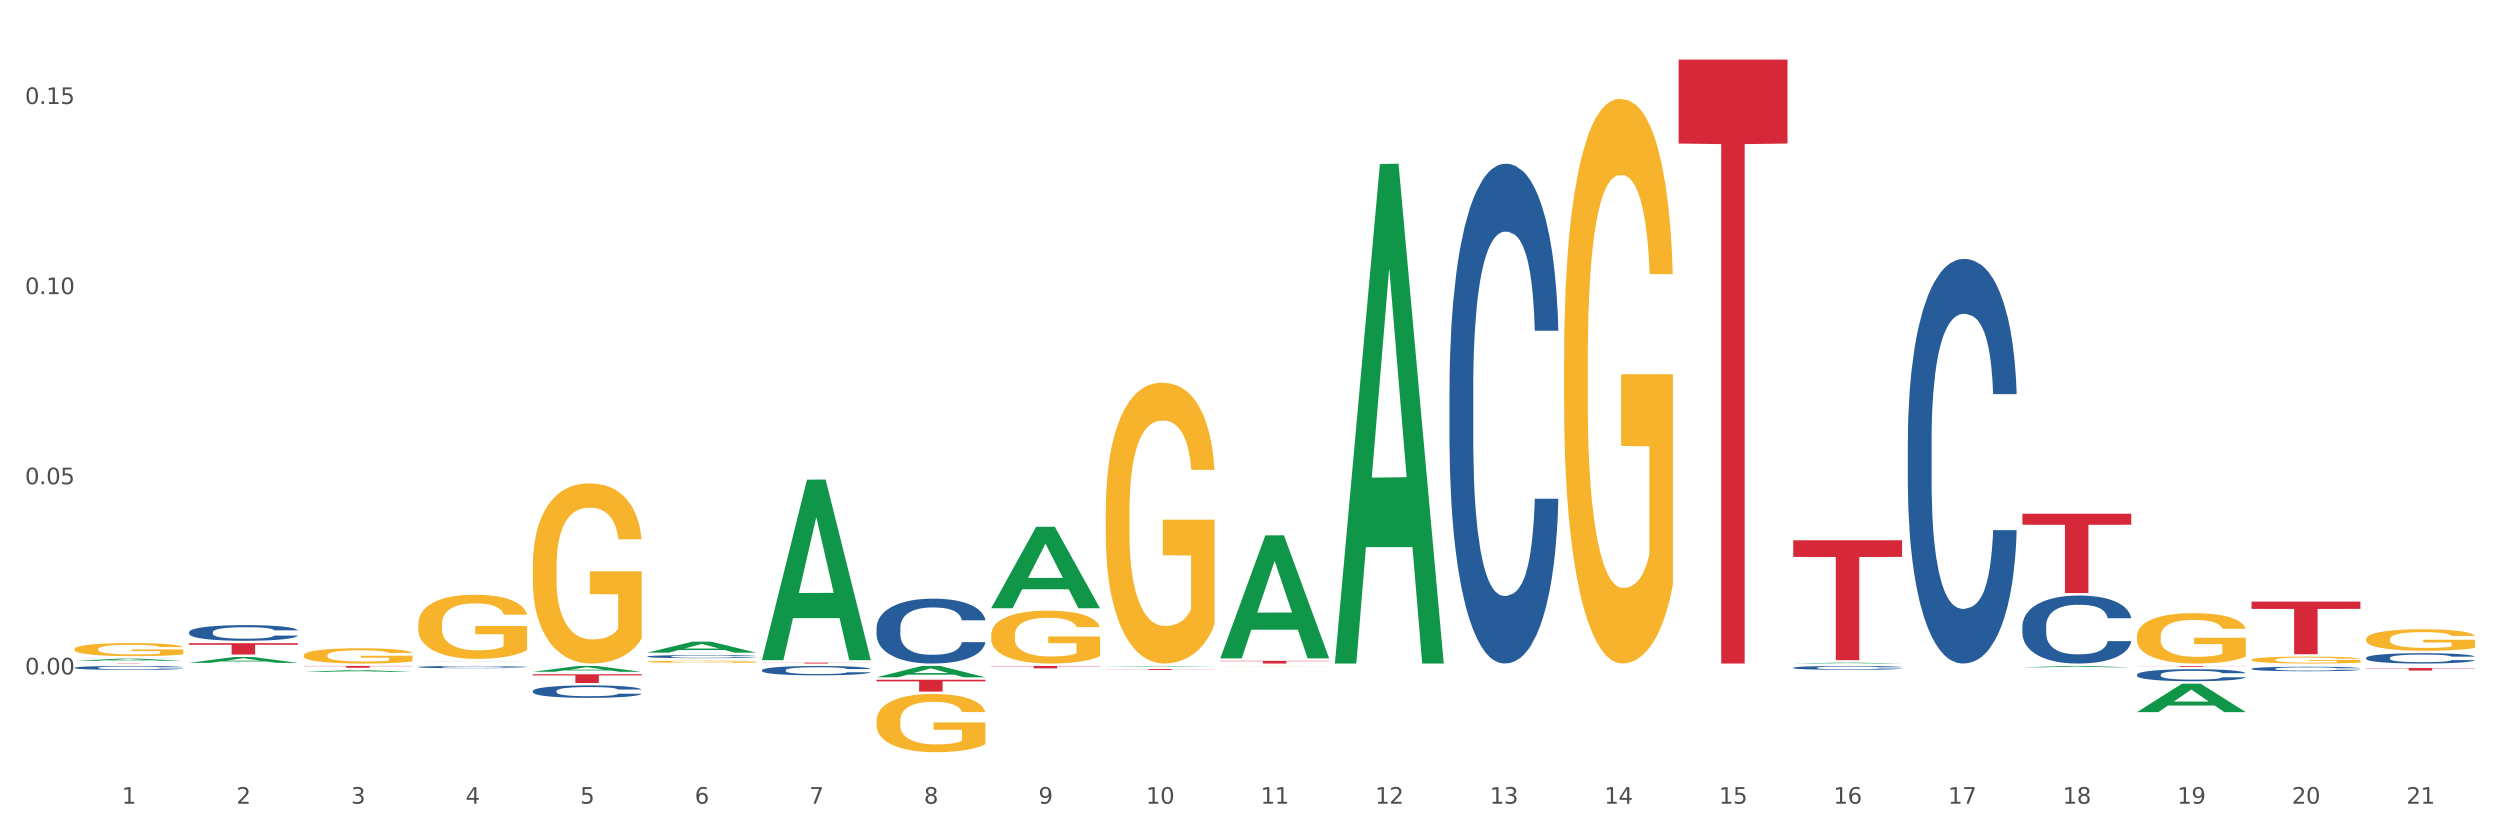 <?xml version="1.0" encoding="utf-8" standalone="no"?>
<!DOCTYPE svg PUBLIC "-//W3C//DTD SVG 1.1//EN"
  "http://www.w3.org/Graphics/SVG/1.1/DTD/svg11.dtd">
<svg xmlns:xlink="http://www.w3.org/1999/xlink" width="1080pt" height="360pt" viewBox="0 0 1080 360" xmlns="http://www.w3.org/2000/svg" version="1.1">
 <rect x="0" y="0" width="1080" height="360" fill="#333333" stroke="none"/>
 <defs>
  <style type="text/css">*{stroke-linejoin: round; stroke-linecap: butt}</style>
 </defs>
 <g id="figure_1">
  <g id="patch_1">
   <path d="M 0 360 
L 1080 360 
L 1080 0 
L 0 0 
z
" style="fill: #ffffff; stroke: #ffffff; stroke-linejoin: miter"/>
  </g>
  <g id="axes_1">
   <g id="matplotlib.axis_1">
    <g id="xtick_1">
     <g id="text_1">
      <!-- 1 -->
      <g style="fill: #4d4d4d" transform="translate(52.633 347.204) scale(0.096 -0.096)">
       <defs>
        <path id="DejaVuSans-31" d="M 794 531 
L 1825 531 
L 1825 4091 
L 703 3866 
L 703 4441 
L 1819 4666 
L 2450 4666 
L 2450 531 
L 3481 531 
L 3481 0 
L 794 0 
L 794 531 
z
" transform="scale(0.016)"/>
       </defs>
       <use xlink:href="#DejaVuSans-31"/>
      </g>
     </g>
    </g>
    <g id="xtick_2">
     <g id="text_2">
      <!-- 2 -->
      <g style="fill: #4d4d4d" transform="translate(102.133 347.204) scale(0.096 -0.096)">
       <defs>
        <path id="DejaVuSans-32" d="M 1228 531 
L 3431 531 
L 3431 0 
L 469 0 
L 469 531 
Q 828 903 1448 1529 
Q 2069 2156 2228 2338 
Q 2531 2678 2651 2914 
Q 2772 3150 2772 3378 
Q 2772 3750 2511 3984 
Q 2250 4219 1831 4219 
Q 1534 4219 1204 4116 
Q 875 4013 500 3803 
L 500 4441 
Q 881 4594 1212 4672 
Q 1544 4750 1819 4750 
Q 2544 4750 2975 4387 
Q 3406 4025 3406 3419 
Q 3406 3131 3298 2873 
Q 3191 2616 2906 2266 
Q 2828 2175 2409 1742 
Q 1991 1309 1228 531 
z
" transform="scale(0.016)"/>
       </defs>
       <use xlink:href="#DejaVuSans-32"/>
      </g>
     </g>
    </g>
    <g id="xtick_3">
     <g id="text_3">
      <!-- 3 -->
      <g style="fill: #4d4d4d" transform="translate(151.633 347.204) scale(0.096 -0.096)">
       <defs>
        <path id="DejaVuSans-33" d="M 2597 2516 
Q 3050 2419 3304 2112 
Q 3559 1806 3559 1356 
Q 3559 666 3084 287 
Q 2609 -91 1734 -91 
Q 1441 -91 1130 -33 
Q 819 25 488 141 
L 488 750 
Q 750 597 1062 519 
Q 1375 441 1716 441 
Q 2309 441 2620 675 
Q 2931 909 2931 1356 
Q 2931 1769 2642 2001 
Q 2353 2234 1838 2234 
L 1294 2234 
L 1294 2753 
L 1863 2753 
Q 2328 2753 2575 2939 
Q 2822 3125 2822 3475 
Q 2822 3834 2567 4026 
Q 2313 4219 1838 4219 
Q 1578 4219 1281 4162 
Q 984 4106 628 3988 
L 628 4550 
Q 988 4650 1302 4700 
Q 1616 4750 1894 4750 
Q 2613 4750 3031 4423 
Q 3450 4097 3450 3541 
Q 3450 3153 3228 2886 
Q 3006 2619 2597 2516 
z
" transform="scale(0.016)"/>
       </defs>
       <use xlink:href="#DejaVuSans-33"/>
      </g>
     </g>
    </g>
    <g id="xtick_4">
     <g id="text_4">
      <!-- 4 -->
      <g style="fill: #4d4d4d" transform="translate(201.133 347.204) scale(0.096 -0.096)">
       <defs>
        <path id="DejaVuSans-34" d="M 2419 4116 
L 825 1625 
L 2419 1625 
L 2419 4116 
z
M 2253 4666 
L 3047 4666 
L 3047 1625 
L 3713 1625 
L 3713 1100 
L 3047 1100 
L 3047 0 
L 2419 0 
L 2419 1100 
L 313 1100 
L 313 1709 
L 2253 4666 
z
" transform="scale(0.016)"/>
       </defs>
       <use xlink:href="#DejaVuSans-34"/>
      </g>
     </g>
    </g>
    <g id="xtick_5">
     <g id="text_5">
      <!-- 5 -->
      <g style="fill: #4d4d4d" transform="translate(250.633 347.204) scale(0.096 -0.096)">
       <defs>
        <path id="DejaVuSans-35" d="M 691 4666 
L 3169 4666 
L 3169 4134 
L 1269 4134 
L 1269 2991 
Q 1406 3038 1543 3061 
Q 1681 3084 1819 3084 
Q 2600 3084 3056 2656 
Q 3513 2228 3513 1497 
Q 3513 744 3044 326 
Q 2575 -91 1722 -91 
Q 1428 -91 1123 -41 
Q 819 9 494 109 
L 494 744 
Q 775 591 1075 516 
Q 1375 441 1709 441 
Q 2250 441 2565 725 
Q 2881 1009 2881 1497 
Q 2881 1984 2565 2268 
Q 2250 2553 1709 2553 
Q 1456 2553 1204 2497 
Q 953 2441 691 2322 
L 691 4666 
z
" transform="scale(0.016)"/>
       </defs>
       <use xlink:href="#DejaVuSans-35"/>
      </g>
     </g>
    </g>
    <g id="xtick_6">
     <g id="text_6">
      <!-- 6 -->
      <g style="fill: #4d4d4d" transform="translate(300.134 347.204) scale(0.096 -0.096)">
       <defs>
        <path id="DejaVuSans-36" d="M 2113 2584 
Q 1688 2584 1439 2293 
Q 1191 2003 1191 1497 
Q 1191 994 1439 701 
Q 1688 409 2113 409 
Q 2538 409 2786 701 
Q 3034 994 3034 1497 
Q 3034 2003 2786 2293 
Q 2538 2584 2113 2584 
z
M 3366 4563 
L 3366 3988 
Q 3128 4100 2886 4159 
Q 2644 4219 2406 4219 
Q 1781 4219 1451 3797 
Q 1122 3375 1075 2522 
Q 1259 2794 1537 2939 
Q 1816 3084 2150 3084 
Q 2853 3084 3261 2657 
Q 3669 2231 3669 1497 
Q 3669 778 3244 343 
Q 2819 -91 2113 -91 
Q 1303 -91 875 529 
Q 447 1150 447 2328 
Q 447 3434 972 4092 
Q 1497 4750 2381 4750 
Q 2619 4750 2861 4703 
Q 3103 4656 3366 4563 
z
" transform="scale(0.016)"/>
       </defs>
       <use xlink:href="#DejaVuSans-36"/>
      </g>
     </g>
    </g>
    <g id="xtick_7">
     <g id="text_7">
      <!-- 7 -->
      <g style="fill: #4d4d4d" transform="translate(349.634 347.204) scale(0.096 -0.096)">
       <defs>
        <path id="DejaVuSans-37" d="M 525 4666 
L 3525 4666 
L 3525 4397 
L 1831 0 
L 1172 0 
L 2766 4134 
L 525 4134 
L 525 4666 
z
" transform="scale(0.016)"/>
       </defs>
       <use xlink:href="#DejaVuSans-37"/>
      </g>
     </g>
    </g>
    <g id="xtick_8">
     <g id="text_8">
      <!-- 8 -->
      <g style="fill: #4d4d4d" transform="translate(399.134 347.204) scale(0.096 -0.096)">
       <defs>
        <path id="DejaVuSans-38" d="M 2034 2216 
Q 1584 2216 1326 1975 
Q 1069 1734 1069 1313 
Q 1069 891 1326 650 
Q 1584 409 2034 409 
Q 2484 409 2743 651 
Q 3003 894 3003 1313 
Q 3003 1734 2745 1975 
Q 2488 2216 2034 2216 
z
M 1403 2484 
Q 997 2584 770 2862 
Q 544 3141 544 3541 
Q 544 4100 942 4425 
Q 1341 4750 2034 4750 
Q 2731 4750 3128 4425 
Q 3525 4100 3525 3541 
Q 3525 3141 3298 2862 
Q 3072 2584 2669 2484 
Q 3125 2378 3379 2068 
Q 3634 1759 3634 1313 
Q 3634 634 3220 271 
Q 2806 -91 2034 -91 
Q 1263 -91 848 271 
Q 434 634 434 1313 
Q 434 1759 690 2068 
Q 947 2378 1403 2484 
z
M 1172 3481 
Q 1172 3119 1398 2916 
Q 1625 2713 2034 2713 
Q 2441 2713 2670 2916 
Q 2900 3119 2900 3481 
Q 2900 3844 2670 4047 
Q 2441 4250 2034 4250 
Q 1625 4250 1398 4047 
Q 1172 3844 1172 3481 
z
" transform="scale(0.016)"/>
       </defs>
       <use xlink:href="#DejaVuSans-38"/>
      </g>
     </g>
    </g>
    <g id="xtick_9">
     <g id="text_9">
      <!-- 9 -->
      <g style="fill: #4d4d4d" transform="translate(448.634 347.204) scale(0.096 -0.096)">
       <defs>
        <path id="DejaVuSans-39" d="M 703 97 
L 703 672 
Q 941 559 1184 500 
Q 1428 441 1663 441 
Q 2288 441 2617 861 
Q 2947 1281 2994 2138 
Q 2813 1869 2534 1725 
Q 2256 1581 1919 1581 
Q 1219 1581 811 2004 
Q 403 2428 403 3163 
Q 403 3881 828 4315 
Q 1253 4750 1959 4750 
Q 2769 4750 3195 4129 
Q 3622 3509 3622 2328 
Q 3622 1225 3098 567 
Q 2575 -91 1691 -91 
Q 1453 -91 1209 -44 
Q 966 3 703 97 
z
M 1959 2075 
Q 2384 2075 2632 2365 
Q 2881 2656 2881 3163 
Q 2881 3666 2632 3958 
Q 2384 4250 1959 4250 
Q 1534 4250 1286 3958 
Q 1038 3666 1038 3163 
Q 1038 2656 1286 2365 
Q 1534 2075 1959 2075 
z
" transform="scale(0.016)"/>
       </defs>
       <use xlink:href="#DejaVuSans-39"/>
      </g>
     </g>
    </g>
    <g id="xtick_10">
     <g id="text_10">
      <!-- 10 -->
      <g style="fill: #4d4d4d" transform="translate(495.079 347.204) scale(0.096 -0.096)">
       <defs>
        <path id="DejaVuSans-30" d="M 2034 4250 
Q 1547 4250 1301 3770 
Q 1056 3291 1056 2328 
Q 1056 1369 1301 889 
Q 1547 409 2034 409 
Q 2525 409 2770 889 
Q 3016 1369 3016 2328 
Q 3016 3291 2770 3770 
Q 2525 4250 2034 4250 
z
M 2034 4750 
Q 2819 4750 3233 4129 
Q 3647 3509 3647 2328 
Q 3647 1150 3233 529 
Q 2819 -91 2034 -91 
Q 1250 -91 836 529 
Q 422 1150 422 2328 
Q 422 3509 836 4129 
Q 1250 4750 2034 4750 
z
" transform="scale(0.016)"/>
       </defs>
       <use xlink:href="#DejaVuSans-31"/>
       <use xlink:href="#DejaVuSans-30" transform="translate(63.623 0)"/>
      </g>
     </g>
    </g>
    <g id="xtick_11">
     <g id="text_11">
      <!-- 11 -->
      <g style="fill: #4d4d4d" transform="translate(544.58 347.204) scale(0.096 -0.096)">
       <use xlink:href="#DejaVuSans-31"/>
       <use xlink:href="#DejaVuSans-31" transform="translate(63.623 0)"/>
      </g>
     </g>
    </g>
    <g id="xtick_12">
     <g id="text_12">
      <!-- 12 -->
      <g style="fill: #4d4d4d" transform="translate(594.08 347.204) scale(0.096 -0.096)">
       <use xlink:href="#DejaVuSans-31"/>
       <use xlink:href="#DejaVuSans-32" transform="translate(63.623 0)"/>
      </g>
     </g>
    </g>
    <g id="xtick_13">
     <g id="text_13">
      <!-- 13 -->
      <g style="fill: #4d4d4d" transform="translate(643.58 347.204) scale(0.096 -0.096)">
       <use xlink:href="#DejaVuSans-31"/>
       <use xlink:href="#DejaVuSans-33" transform="translate(63.623 0)"/>
      </g>
     </g>
    </g>
    <g id="xtick_14">
     <g id="text_14">
      <!-- 14 -->
      <g style="fill: #4d4d4d" transform="translate(693.08 347.204) scale(0.096 -0.096)">
       <use xlink:href="#DejaVuSans-31"/>
       <use xlink:href="#DejaVuSans-34" transform="translate(63.623 0)"/>
      </g>
     </g>
    </g>
    <g id="xtick_15">
     <g id="text_15">
      <!-- 15 -->
      <g style="fill: #4d4d4d" transform="translate(742.58 347.204) scale(0.096 -0.096)">
       <use xlink:href="#DejaVuSans-31"/>
       <use xlink:href="#DejaVuSans-35" transform="translate(63.623 0)"/>
      </g>
     </g>
    </g>
    <g id="xtick_16">
     <g id="text_16">
      <!-- 16 -->
      <g style="fill: #4d4d4d" transform="translate(792.08 347.204) scale(0.096 -0.096)">
       <use xlink:href="#DejaVuSans-31"/>
       <use xlink:href="#DejaVuSans-36" transform="translate(63.623 0)"/>
      </g>
     </g>
    </g>
    <g id="xtick_17">
     <g id="text_17">
      <!-- 17 -->
      <g style="fill: #4d4d4d" transform="translate(841.58 347.204) scale(0.096 -0.096)">
       <use xlink:href="#DejaVuSans-31"/>
       <use xlink:href="#DejaVuSans-37" transform="translate(63.623 0)"/>
      </g>
     </g>
    </g>
    <g id="xtick_18">
     <g id="text_18">
      <!-- 18 -->
      <g style="fill: #4d4d4d" transform="translate(891.08 347.204) scale(0.096 -0.096)">
       <use xlink:href="#DejaVuSans-31"/>
       <use xlink:href="#DejaVuSans-38" transform="translate(63.623 0)"/>
      </g>
     </g>
    </g>
    <g id="xtick_19">
     <g id="text_19">
      <!-- 19 -->
      <g style="fill: #4d4d4d" transform="translate(940.58 347.204) scale(0.096 -0.096)">
       <use xlink:href="#DejaVuSans-31"/>
       <use xlink:href="#DejaVuSans-39" transform="translate(63.623 0)"/>
      </g>
     </g>
    </g>
    <g id="xtick_20">
     <g id="text_20">
      <!-- 20 -->
      <g style="fill: #4d4d4d" transform="translate(990.08 347.204) scale(0.096 -0.096)">
       <use xlink:href="#DejaVuSans-32"/>
       <use xlink:href="#DejaVuSans-30" transform="translate(63.623 0)"/>
      </g>
     </g>
    </g>
    <g id="xtick_21">
     <g id="text_21">
      <!-- 21 -->
      <g style="fill: #4d4d4d" transform="translate(1039.58 347.204) scale(0.096 -0.096)">
       <use xlink:href="#DejaVuSans-32"/>
       <use xlink:href="#DejaVuSans-31" transform="translate(63.623 0)"/>
      </g>
     </g>
    </g>
    <g id="xtick_22"/>
    <g id="xtick_23"/>
    <g id="xtick_24"/>
    <g id="xtick_25"/>
    <g id="xtick_26"/>
    <g id="xtick_27"/>
    <g id="xtick_28"/>
    <g id="xtick_29"/>
    <g id="xtick_30"/>
    <g id="xtick_31"/>
    <g id="xtick_32"/>
    <g id="xtick_33"/>
    <g id="xtick_34"/>
    <g id="xtick_35"/>
    <g id="xtick_36"/>
    <g id="xtick_37"/>
    <g id="xtick_38"/>
    <g id="xtick_39"/>
    <g id="xtick_40"/>
    <g id="xtick_41"/>
   </g>
   <g id="matplotlib.axis_2">
    <g id="ytick_1">
     <g id="text_22">
      <!-- 0.00 -->
      <g style="fill: #4d4d4d" transform="translate(10.8 291.343) scale(0.096 -0.096)">
       <defs>
        <path id="DejaVuSans-2e" d="M 684 794 
L 1344 794 
L 1344 0 
L 684 0 
L 684 794 
z
" transform="scale(0.016)"/>
       </defs>
       <use xlink:href="#DejaVuSans-30"/>
       <use xlink:href="#DejaVuSans-2e" transform="translate(63.623 0)"/>
       <use xlink:href="#DejaVuSans-30" transform="translate(95.41 0)"/>
       <use xlink:href="#DejaVuSans-30" transform="translate(159.033 0)"/>
      </g>
     </g>
    </g>
    <g id="ytick_2">
     <g id="text_23">
      <!-- 0.05 -->
      <g style="fill: #4d4d4d" transform="translate(10.8 209.203) scale(0.096 -0.096)">
       <use xlink:href="#DejaVuSans-30"/>
       <use xlink:href="#DejaVuSans-2e" transform="translate(63.623 0)"/>
       <use xlink:href="#DejaVuSans-30" transform="translate(95.41 0)"/>
       <use xlink:href="#DejaVuSans-35" transform="translate(159.033 0)"/>
      </g>
     </g>
    </g>
    <g id="ytick_3">
     <g id="text_24">
      <!-- 0.10 -->
      <g style="fill: #4d4d4d" transform="translate(10.8 127.064) scale(0.096 -0.096)">
       <use xlink:href="#DejaVuSans-30"/>
       <use xlink:href="#DejaVuSans-2e" transform="translate(63.623 0)"/>
       <use xlink:href="#DejaVuSans-31" transform="translate(95.41 0)"/>
       <use xlink:href="#DejaVuSans-30" transform="translate(159.033 0)"/>
      </g>
     </g>
    </g>
    <g id="ytick_4">
     <g id="text_25">
      <!-- 0.15 -->
      <g style="fill: #4d4d4d" transform="translate(10.8 44.924) scale(0.096 -0.096)">
       <use xlink:href="#DejaVuSans-30"/>
       <use xlink:href="#DejaVuSans-2e" transform="translate(63.623 0)"/>
       <use xlink:href="#DejaVuSans-31" transform="translate(95.41 0)"/>
       <use xlink:href="#DejaVuSans-35" transform="translate(159.033 0)"/>
      </g>
     </g>
    </g>
    <g id="ytick_5"/>
    <g id="ytick_6"/>
    <g id="ytick_7"/>
    <g id="ytick_8"/>
   </g>
   <g id="PolyCollection_1">
    <path d="M 32.175 285.475 
L 32.223 285.474 
L 51.615 284.513 
L 59.663 284.512 
L 79.2 285.476 
L 69.892 285.476 
L 65.674 285.252 
L 45.652 285.252 
L 45.507 285.255 
L 41.435 285.476 
L 32.175 285.476 
L 32.175 285.475 
L 48.173 285.118 
L 63.153 285.117 
L 55.736 284.717 
L 55.639 284.716 
L 55.542 284.718 
L 48.125 285.117 
L 48.173 285.118 
L 32.175 285.475 
z
" clip-path="url(#p5399694181)" style="fill: #109648"/>
    <path d="M 230.175 291.275 
L 277.2 291.275 
L 277.2 291.799 
L 258.702 291.802 
L 258.702 295.045 
L 248.562 295.045 
L 248.562 291.802 
L 230.175 291.799 
L 230.175 291.279 
L 230.175 291.275 
z
" clip-path="url(#p5399694181)" style="fill: #d62839"/>
    <path d="M 329.175 286.254 
L 376.2 286.254 
L 376.2 286.309 
L 357.702 286.309 
L 357.702 286.648 
L 347.562 286.648 
L 347.562 286.309 
L 329.175 286.309 
L 329.175 286.255 
L 329.175 286.254 
z
" clip-path="url(#p5399694181)" style="fill: #d62839"/>
    <path d="M 378.675 293.643 
L 425.7 293.643 
L 425.7 294.355 
L 407.202 294.36 
L 407.202 298.768 
L 397.062 298.768 
L 397.062 294.36 
L 378.675 294.355 
L 378.675 293.648 
L 378.675 293.643 
z
" clip-path="url(#p5399694181)" style="fill: #d62839"/>
    <path d="M 428.175 287.695 
L 475.2 287.695 
L 475.2 287.838 
L 456.702 287.839 
L 456.702 288.718 
L 446.562 288.718 
L 446.562 287.839 
L 428.175 287.838 
L 428.175 287.696 
L 428.175 287.695 
z
" clip-path="url(#p5399694181)" style="fill: #d62839"/>
    <path d="M 477.675 289.016 
L 524.7 289.016 
L 524.7 289.072 
L 506.202 289.072 
L 506.202 289.42 
L 496.062 289.42 
L 496.062 289.072 
L 477.675 289.072 
L 477.675 289.016 
L 477.675 289.016 
z
" clip-path="url(#p5399694181)" style="fill: #d62839"/>
    <path d="M 1022.175 288.612 
L 1069.2 288.612 
L 1069.2 288.76 
L 1050.702 288.761 
L 1050.702 289.677 
L 1040.562 289.677 
L 1040.562 288.761 
L 1022.175 288.76 
L 1022.175 288.613 
L 1022.175 288.612 
z
" clip-path="url(#p5399694181)" style="fill: #d62839"/>
    <path d="M 972.675 259.88 
L 1019.7 259.88 
L 1019.7 263.038 
L 1001.202 263.059 
L 1001.202 282.605 
L 991.062 282.605 
L 991.062 263.059 
L 972.675 263.038 
L 972.675 259.901 
L 972.675 259.88 
z
" clip-path="url(#p5399694181)" style="fill: #d62839"/>
    <path d="M 81.675 277.868 
L 128.7 277.868 
L 128.7 278.548 
L 110.202 278.553 
L 110.202 282.762 
L 100.062 282.762 
L 100.062 278.553 
L 81.675 278.548 
L 81.675 277.873 
L 81.675 277.868 
z
" clip-path="url(#p5399694181)" style="fill: #d62839"/>
    <path d="M 131.175 287.695 
L 178.2 287.695 
L 178.2 287.802 
L 159.702 287.803 
L 159.702 288.463 
L 149.562 288.463 
L 149.562 287.803 
L 131.175 287.802 
L 131.175 287.696 
L 131.175 287.695 
z
" clip-path="url(#p5399694181)" style="fill: #d62839"/>
    <path d="M 32.175 286.524 
L 79.2 286.524 
L 79.2 286.541 
L 60.702 286.541 
L 60.702 286.648 
L 50.562 286.648 
L 50.562 286.541 
L 32.175 286.541 
L 32.175 286.524 
L 32.175 286.524 
z
" clip-path="url(#p5399694181)" style="fill: #d62839"/>
    <path d="M 873.675 221.928 
L 920.7 221.928 
L 920.7 226.693 
L 902.202 226.725 
L 902.202 256.217 
L 892.062 256.217 
L 892.062 226.725 
L 873.675 226.693 
L 873.675 221.96 
L 873.675 221.928 
z
" clip-path="url(#p5399694181)" style="fill: #d62839"/>
    <path d="M 774.675 233.393 
L 821.7 233.393 
L 821.7 240.594 
L 803.202 240.643 
L 803.202 285.21 
L 793.062 285.21 
L 793.062 240.643 
L 774.675 240.594 
L 774.675 233.442 
L 774.675 233.393 
z
" clip-path="url(#p5399694181)" style="fill: #d62839"/>
    <path d="M 378.675 292.586 
L 378.723 292.581 
L 398.115 287.7 
L 406.163 287.695 
L 425.7 292.595 
L 416.392 292.595 
L 412.174 291.454 
L 392.152 291.454 
L 392.007 291.473 
L 387.935 292.595 
L 378.675 292.595 
L 378.675 292.586 
L 394.673 290.773 
L 409.653 290.769 
L 402.236 288.74 
L 402.139 288.731 
L 402.042 288.744 
L 394.625 290.769 
L 394.673 290.773 
L 378.675 292.586 
z
" clip-path="url(#p5399694181)" style="fill: #109648"/>
    <path d="M 477.675 287.967 
L 477.723 287.967 
L 497.115 287.696 
L 505.163 287.695 
L 524.7 287.968 
L 515.392 287.968 
L 511.174 287.904 
L 491.152 287.904 
L 491.007 287.905 
L 486.935 287.968 
L 477.675 287.968 
L 477.675 287.967 
L 493.673 287.867 
L 508.653 287.866 
L 501.236 287.753 
L 501.139 287.753 
L 501.042 287.754 
L 493.625 287.866 
L 493.673 287.867 
L 477.675 287.967 
z
" clip-path="url(#p5399694181)" style="fill: #109648"/>
    <path d="M 428.175 262.711 
L 428.223 262.678 
L 447.615 227.577 
L 455.663 227.544 
L 475.2 262.778 
L 465.892 262.778 
L 461.674 254.573 
L 441.652 254.573 
L 441.507 254.705 
L 437.435 262.778 
L 428.175 262.778 
L 428.175 262.711 
L 444.173 249.676 
L 459.153 249.643 
L 451.736 235.054 
L 451.639 234.987 
L 451.542 235.087 
L 444.125 249.643 
L 444.173 249.676 
L 428.175 262.711 
z
" clip-path="url(#p5399694181)" style="fill: #109648"/>
    <path d="M 180.675 288.136 
L 180.731 288.135 
L 180.731 288.11 
L 180.897 288.076 
L 181.509 288.013 
L 182.287 287.966 
L 183.621 287.91 
L 184.344 287.887 
L 185.289 287.861 
L 187.234 287.819 
L 189.457 287.783 
L 191.014 287.763 
L 192.181 287.751 
L 194.794 287.729 
L 196.294 287.719 
L 197.851 287.711 
L 199.185 287.705 
L 201.408 287.699 
L 203.187 287.696 
L 205.244 287.695 
L 206.967 287.696 
L 209.246 287.7 
L 212.581 287.711 
L 213.859 287.717 
L 215.582 287.728 
L 217.361 287.742 
L 218.806 287.756 
L 220.474 287.777 
L 222.197 287.804 
L 223.865 287.838 
L 225.032 287.869 
L 225.977 287.902 
L 226.811 287.943 
L 227.422 287.986 
L 227.7 288.023 
L 217.528 288.023 
L 217.25 287.99 
L 216.694 287.954 
L 216.138 287.93 
L 215.527 287.91 
L 214.582 287.888 
L 213.748 287.874 
L 212.359 287.857 
L 211.08 287.846 
L 210.024 287.84 
L 208.745 287.834 
L 206.022 287.829 
L 204.076 287.829 
L 202.853 287.831 
L 201.353 287.835 
L 200.074 287.841 
L 198.573 287.852 
L 197.406 287.864 
L 196.239 287.879 
L 195.572 287.89 
L 194.571 287.909 
L 193.904 287.926 
L 193.015 287.953 
L 192.515 287.973 
L 191.625 288.024 
L 191.236 288.062 
L 191.069 288.088 
L 190.958 288.116 
L 190.958 288.256 
L 191.292 288.319 
L 191.57 288.346 
L 192.014 288.376 
L 192.848 288.415 
L 194.071 288.454 
L 195.349 288.482 
L 196.406 288.499 
L 197.406 288.511 
L 198.407 288.521 
L 199.63 288.53 
L 200.63 288.535 
L 202.131 288.541 
L 203.91 288.544 
L 205.299 288.544 
L 208.134 288.539 
L 209.412 288.535 
L 210.635 288.528 
L 211.969 288.518 
L 213.026 288.508 
L 213.637 288.5 
L 214.637 288.483 
L 215.416 288.465 
L 216.083 288.444 
L 216.527 288.426 
L 217.028 288.399 
L 217.417 288.369 
L 217.528 288.353 
L 227.7 288.353 
L 227.478 288.385 
L 227.089 288.416 
L 226.31 288.458 
L 225.699 288.483 
L 224.754 288.512 
L 223.753 288.537 
L 222.364 288.565 
L 221.085 288.586 
L 219.751 288.604 
L 218.306 288.62 
L 215.694 288.642 
L 214.749 288.648 
L 212.748 288.659 
L 211.191 288.665 
L 208.912 288.672 
L 206.578 288.675 
L 204.132 288.676 
L 201.964 288.674 
L 199.574 288.669 
L 198.073 288.664 
L 196.406 288.655 
L 194.46 288.643 
L 192.626 288.628 
L 190.903 288.61 
L 189.291 288.589 
L 187.79 288.566 
L 185.844 288.527 
L 184.399 288.49 
L 183.343 288.455 
L 182.62 288.425 
L 181.898 288.388 
L 181.509 288.362 
L 180.897 288.299 
L 180.675 288.241 
L 180.675 288.136 
z
" clip-path="url(#p5399694181)" style="fill: #255c99"/>
    <path d="M 527.175 285.477 
L 574.2 285.477 
L 574.2 285.639 
L 555.702 285.64 
L 555.702 286.648 
L 545.562 286.648 
L 545.562 285.64 
L 527.175 285.639 
L 527.175 285.478 
L 527.175 285.477 
z
" clip-path="url(#p5399694181)" style="fill: #d62839"/>
    <path d="M 725.175 25.759 
L 772.2 25.759 
L 772.2 62.014 
L 753.702 62.259 
L 753.702 286.648 
L 743.562 286.648 
L 743.562 62.259 
L 725.175 62.014 
L 725.175 26.004 
L 725.175 25.759 
z
" clip-path="url(#p5399694181)" style="fill: #d62839"/>
    <path d="M 32.175 288.457 
L 32.231 288.455 
L 32.231 288.412 
L 32.397 288.353 
L 33.009 288.245 
L 33.787 288.163 
L 35.121 288.067 
L 35.844 288.027 
L 36.789 287.982 
L 38.734 287.909 
L 40.957 287.847 
L 42.514 287.813 
L 43.681 287.791 
L 46.294 287.753 
L 47.794 287.736 
L 49.351 287.722 
L 50.685 287.712 
L 52.908 287.702 
L 54.687 287.697 
L 56.744 287.695 
L 58.467 287.697 
L 60.746 287.703 
L 64.081 287.722 
L 65.359 287.733 
L 67.082 287.751 
L 68.861 287.776 
L 70.306 287.801 
L 71.974 287.836 
L 73.697 287.883 
L 75.365 287.941 
L 76.532 287.996 
L 77.477 288.053 
L 78.311 288.123 
L 78.922 288.198 
L 79.2 288.262 
L 69.028 288.262 
L 68.75 288.205 
L 68.194 288.143 
L 67.638 288.101 
L 67.027 288.067 
L 66.082 288.028 
L 65.248 288.003 
L 63.859 287.974 
L 62.58 287.955 
L 61.524 287.945 
L 60.245 287.935 
L 57.522 287.926 
L 55.576 287.926 
L 54.353 287.929 
L 52.853 287.937 
L 51.574 287.948 
L 50.073 287.966 
L 48.906 287.986 
L 47.739 288.013 
L 47.072 288.031 
L 46.071 288.065 
L 45.404 288.093 
L 44.515 288.141 
L 44.015 288.175 
L 43.125 288.263 
L 42.736 288.328 
L 42.569 288.373 
L 42.458 288.423 
L 42.458 288.664 
L 42.792 288.773 
L 43.07 288.819 
L 43.514 288.872 
L 44.348 288.94 
L 45.571 289.006 
L 46.849 289.054 
L 47.906 289.084 
L 48.906 289.106 
L 49.907 289.123 
L 51.13 289.138 
L 52.13 289.147 
L 53.631 289.157 
L 55.41 289.161 
L 56.799 289.161 
L 59.634 289.153 
L 60.913 289.146 
L 62.135 289.135 
L 63.469 289.118 
L 64.526 289.099 
L 65.137 289.085 
L 66.138 289.056 
L 66.916 289.025 
L 67.583 288.989 
L 68.027 288.958 
L 68.528 288.912 
L 68.917 288.859 
L 69.028 288.832 
L 79.2 288.832 
L 78.978 288.887 
L 78.589 288.941 
L 77.81 289.014 
L 77.199 289.056 
L 76.254 289.107 
L 75.253 289.15 
L 73.864 289.198 
L 72.585 289.234 
L 71.251 289.265 
L 69.806 289.293 
L 67.194 289.331 
L 66.249 289.342 
L 64.248 289.361 
L 62.691 289.372 
L 60.412 289.383 
L 58.078 289.389 
L 55.632 289.39 
L 53.464 289.387 
L 51.074 289.378 
L 49.573 289.369 
L 47.906 289.355 
L 45.96 289.333 
L 44.126 289.307 
L 42.403 289.276 
L 40.791 289.24 
L 39.29 289.2 
L 37.344 289.133 
L 35.899 289.068 
L 34.843 289.008 
L 34.12 288.957 
L 33.398 288.892 
L 33.009 288.847 
L 32.397 288.739 
L 32.175 288.638 
L 32.175 288.457 
z
" clip-path="url(#p5399694181)" style="fill: #255c99"/>
    <path d="M 81.675 273.092 
L 81.731 273.086 
L 81.731 272.913 
L 81.897 272.678 
L 82.509 272.245 
L 83.287 271.917 
L 84.621 271.534 
L 85.344 271.373 
L 86.289 271.194 
L 88.234 270.903 
L 90.457 270.656 
L 92.014 270.52 
L 93.181 270.433 
L 95.794 270.278 
L 97.294 270.21 
L 98.851 270.155 
L 100.185 270.118 
L 102.408 270.074 
L 104.187 270.056 
L 106.244 270.05 
L 107.967 270.056 
L 110.246 270.081 
L 113.581 270.155 
L 114.859 270.198 
L 116.582 270.272 
L 118.361 270.371 
L 119.806 270.47 
L 121.474 270.612 
L 123.197 270.798 
L 124.865 271.033 
L 126.032 271.249 
L 126.977 271.478 
L 127.811 271.756 
L 128.422 272.059 
L 128.7 272.313 
L 118.528 272.313 
L 118.25 272.084 
L 117.694 271.837 
L 117.138 271.67 
L 116.527 271.534 
L 115.582 271.379 
L 114.748 271.28 
L 113.359 271.163 
L 112.08 271.088 
L 111.024 271.045 
L 109.745 271.008 
L 107.022 270.971 
L 105.076 270.971 
L 103.853 270.983 
L 102.353 271.014 
L 101.074 271.058 
L 99.573 271.132 
L 98.406 271.212 
L 97.239 271.317 
L 96.572 271.391 
L 95.571 271.527 
L 94.904 271.639 
L 94.015 271.83 
L 93.515 271.966 
L 92.625 272.319 
L 92.236 272.579 
L 92.069 272.758 
L 91.958 272.956 
L 91.958 273.92 
L 92.292 274.353 
L 92.57 274.539 
L 93.014 274.749 
L 93.848 275.021 
L 95.071 275.287 
L 96.349 275.479 
L 97.406 275.596 
L 98.406 275.683 
L 99.407 275.751 
L 100.63 275.812 
L 101.63 275.85 
L 103.131 275.887 
L 104.91 275.905 
L 106.299 275.905 
L 109.134 275.874 
L 110.412 275.843 
L 111.635 275.8 
L 112.969 275.732 
L 114.026 275.658 
L 114.637 275.602 
L 115.638 275.485 
L 116.416 275.361 
L 117.083 275.219 
L 117.527 275.095 
L 118.028 274.91 
L 118.417 274.699 
L 118.528 274.588 
L 128.7 274.588 
L 128.478 274.811 
L 128.089 275.027 
L 127.31 275.318 
L 126.699 275.485 
L 125.754 275.689 
L 124.753 275.862 
L 123.364 276.054 
L 122.085 276.196 
L 120.751 276.32 
L 119.306 276.431 
L 116.694 276.585 
L 115.749 276.629 
L 113.748 276.703 
L 112.191 276.746 
L 109.912 276.789 
L 107.578 276.814 
L 105.132 276.82 
L 102.964 276.808 
L 100.574 276.771 
L 99.073 276.734 
L 97.406 276.678 
L 95.46 276.592 
L 93.626 276.486 
L 91.903 276.363 
L 90.291 276.221 
L 88.79 276.06 
L 86.844 275.794 
L 85.399 275.534 
L 84.343 275.293 
L 83.62 275.089 
L 82.898 274.829 
L 82.509 274.65 
L 81.897 274.217 
L 81.675 273.815 
L 81.675 273.092 
z
" clip-path="url(#p5399694181)" style="fill: #255c99"/>
    <path d="M 1022.175 284.19 
L 1022.231 284.186 
L 1022.231 284.072 
L 1022.397 283.917 
L 1023.009 283.632 
L 1023.787 283.416 
L 1025.121 283.163 
L 1025.844 283.057 
L 1026.789 282.939 
L 1028.734 282.747 
L 1030.957 282.584 
L 1032.514 282.495 
L 1033.681 282.438 
L 1036.294 282.336 
L 1037.794 282.291 
L 1039.351 282.254 
L 1040.685 282.23 
L 1042.908 282.201 
L 1044.687 282.189 
L 1046.744 282.185 
L 1048.467 282.189 
L 1050.746 282.205 
L 1054.081 282.254 
L 1055.359 282.283 
L 1057.082 282.332 
L 1058.861 282.397 
L 1060.306 282.462 
L 1061.974 282.556 
L 1063.697 282.678 
L 1065.365 282.833 
L 1066.532 282.976 
L 1067.477 283.126 
L 1068.311 283.31 
L 1068.922 283.509 
L 1069.2 283.677 
L 1059.028 283.677 
L 1058.75 283.526 
L 1058.194 283.363 
L 1057.638 283.253 
L 1057.027 283.163 
L 1056.082 283.061 
L 1055.248 282.996 
L 1053.859 282.919 
L 1052.58 282.87 
L 1051.524 282.841 
L 1050.245 282.817 
L 1047.522 282.792 
L 1045.576 282.792 
L 1044.353 282.8 
L 1042.853 282.821 
L 1041.574 282.849 
L 1040.073 282.898 
L 1038.906 282.951 
L 1037.739 283.02 
L 1037.072 283.069 
L 1036.071 283.159 
L 1035.404 283.232 
L 1034.515 283.359 
L 1034.015 283.448 
L 1033.125 283.681 
L 1032.736 283.852 
L 1032.569 283.97 
L 1032.458 284.1 
L 1032.458 284.736 
L 1032.792 285.022 
L 1033.07 285.144 
L 1033.514 285.282 
L 1034.348 285.462 
L 1035.571 285.637 
L 1036.849 285.763 
L 1037.906 285.841 
L 1038.906 285.898 
L 1039.907 285.943 
L 1041.13 285.983 
L 1042.13 286.008 
L 1043.631 286.032 
L 1045.41 286.044 
L 1046.799 286.044 
L 1049.634 286.024 
L 1050.912 286.004 
L 1052.135 285.975 
L 1053.469 285.93 
L 1054.526 285.881 
L 1055.137 285.845 
L 1056.138 285.767 
L 1056.916 285.686 
L 1057.583 285.592 
L 1058.027 285.511 
L 1058.528 285.388 
L 1058.917 285.25 
L 1059.028 285.176 
L 1069.2 285.176 
L 1068.978 285.323 
L 1068.589 285.466 
L 1067.81 285.657 
L 1067.199 285.767 
L 1066.254 285.902 
L 1065.253 286.016 
L 1063.864 286.142 
L 1062.585 286.236 
L 1061.251 286.318 
L 1059.806 286.391 
L 1057.194 286.493 
L 1056.249 286.521 
L 1054.248 286.57 
L 1052.691 286.599 
L 1050.412 286.627 
L 1048.078 286.644 
L 1045.632 286.648 
L 1043.464 286.639 
L 1041.074 286.615 
L 1039.573 286.591 
L 1037.906 286.554 
L 1035.96 286.497 
L 1034.126 286.428 
L 1032.403 286.346 
L 1030.791 286.252 
L 1029.29 286.146 
L 1027.344 285.971 
L 1025.899 285.8 
L 1024.843 285.641 
L 1024.12 285.506 
L 1023.398 285.335 
L 1023.009 285.217 
L 1022.397 284.932 
L 1022.175 284.667 
L 1022.175 284.19 
z
" clip-path="url(#p5399694181)" style="fill: #255c99"/>
    <path d="M 972.675 288.909 
L 972.731 288.907 
L 972.731 288.857 
L 972.897 288.79 
L 973.509 288.666 
L 974.287 288.573 
L 975.621 288.463 
L 976.344 288.417 
L 977.289 288.366 
L 979.234 288.283 
L 981.457 288.212 
L 983.014 288.173 
L 984.181 288.148 
L 986.794 288.104 
L 988.294 288.084 
L 989.851 288.069 
L 991.185 288.058 
L 993.408 288.046 
L 995.187 288.04 
L 997.244 288.038 
L 998.967 288.04 
L 1001.246 288.047 
L 1004.581 288.069 
L 1005.859 288.081 
L 1007.582 288.102 
L 1009.361 288.13 
L 1010.806 288.159 
L 1012.474 288.199 
L 1014.197 288.252 
L 1015.865 288.32 
L 1017.032 288.382 
L 1017.977 288.447 
L 1018.811 288.527 
L 1019.422 288.613 
L 1019.7 288.686 
L 1009.528 288.686 
L 1009.25 288.62 
L 1008.694 288.55 
L 1008.138 288.502 
L 1007.527 288.463 
L 1006.582 288.419 
L 1005.748 288.39 
L 1004.359 288.357 
L 1003.08 288.336 
L 1002.024 288.323 
L 1000.745 288.313 
L 998.022 288.302 
L 996.076 288.302 
L 994.853 288.306 
L 993.353 288.314 
L 992.074 288.327 
L 990.573 288.348 
L 989.406 288.371 
L 988.239 288.401 
L 987.572 288.422 
L 986.571 288.461 
L 985.904 288.493 
L 985.015 288.548 
L 984.515 288.587 
L 983.625 288.688 
L 983.236 288.762 
L 983.069 288.813 
L 982.958 288.87 
L 982.958 289.146 
L 983.292 289.27 
L 983.57 289.323 
L 984.014 289.383 
L 984.848 289.461 
L 986.071 289.537 
L 987.349 289.591 
L 988.406 289.625 
L 989.406 289.65 
L 990.407 289.669 
L 991.63 289.687 
L 992.63 289.698 
L 994.131 289.708 
L 995.91 289.713 
L 997.299 289.713 
L 1000.134 289.705 
L 1001.413 289.696 
L 1002.635 289.683 
L 1003.969 289.664 
L 1005.026 289.643 
L 1005.637 289.627 
L 1006.638 289.593 
L 1007.416 289.558 
L 1008.083 289.517 
L 1008.527 289.482 
L 1009.028 289.429 
L 1009.417 289.369 
L 1009.528 289.337 
L 1019.7 289.337 
L 1019.478 289.4 
L 1019.089 289.462 
L 1018.31 289.545 
L 1017.699 289.593 
L 1016.754 289.652 
L 1015.753 289.701 
L 1014.364 289.756 
L 1013.085 289.797 
L 1011.751 289.832 
L 1010.306 289.864 
L 1007.694 289.908 
L 1006.749 289.92 
L 1004.748 289.942 
L 1003.191 289.954 
L 1000.912 289.966 
L 998.578 289.973 
L 996.132 289.975 
L 993.964 289.972 
L 991.574 289.961 
L 990.073 289.95 
L 988.406 289.935 
L 986.46 289.91 
L 984.626 289.88 
L 982.903 289.844 
L 981.291 289.804 
L 979.79 289.758 
L 977.844 289.682 
L 976.399 289.607 
L 975.343 289.538 
L 974.62 289.48 
L 973.898 289.406 
L 973.509 289.354 
L 972.897 289.231 
L 972.675 289.116 
L 972.675 288.909 
z
" clip-path="url(#p5399694181)" style="fill: #255c99"/>
    <path d="M 923.175 291.431 
L 923.231 291.426 
L 923.231 291.294 
L 923.397 291.114 
L 924.009 290.782 
L 924.787 290.531 
L 926.121 290.238 
L 926.844 290.115 
L 927.789 289.977 
L 929.734 289.755 
L 931.957 289.565 
L 933.514 289.461 
L 934.681 289.395 
L 937.294 289.277 
L 938.794 289.224 
L 940.351 289.182 
L 941.685 289.153 
L 943.908 289.12 
L 945.687 289.106 
L 947.744 289.101 
L 949.467 289.106 
L 951.746 289.125 
L 955.081 289.182 
L 956.359 289.215 
L 958.082 289.272 
L 959.861 289.348 
L 961.306 289.423 
L 962.974 289.532 
L 964.697 289.674 
L 966.365 289.854 
L 967.532 290.02 
L 968.477 290.195 
L 969.311 290.408 
L 969.922 290.64 
L 970.2 290.835 
L 960.028 290.835 
L 959.75 290.659 
L 959.194 290.47 
L 958.638 290.342 
L 958.027 290.238 
L 957.082 290.119 
L 956.248 290.044 
L 954.859 289.954 
L 953.58 289.897 
L 952.524 289.864 
L 951.245 289.835 
L 948.522 289.807 
L 946.576 289.807 
L 945.353 289.816 
L 943.853 289.84 
L 942.574 289.873 
L 941.073 289.93 
L 939.906 289.992 
L 938.739 290.072 
L 938.072 290.129 
L 937.071 290.233 
L 936.404 290.318 
L 935.515 290.465 
L 935.015 290.569 
L 934.125 290.839 
L 933.736 291.038 
L 933.569 291.175 
L 933.458 291.327 
L 933.458 292.066 
L 933.792 292.397 
L 934.07 292.539 
L 934.514 292.7 
L 935.348 292.909 
L 936.571 293.112 
L 937.849 293.259 
L 938.906 293.349 
L 939.906 293.415 
L 940.907 293.467 
L 942.13 293.515 
L 943.13 293.543 
L 944.631 293.572 
L 946.41 293.586 
L 947.799 293.586 
L 950.634 293.562 
L 951.913 293.538 
L 953.135 293.505 
L 954.469 293.453 
L 955.526 293.396 
L 956.137 293.354 
L 957.138 293.264 
L 957.916 293.169 
L 958.583 293.06 
L 959.027 292.965 
L 959.528 292.823 
L 959.917 292.662 
L 960.028 292.577 
L 970.2 292.577 
L 969.978 292.748 
L 969.589 292.913 
L 968.81 293.136 
L 968.199 293.264 
L 967.254 293.42 
L 966.253 293.553 
L 964.864 293.699 
L 963.585 293.808 
L 962.251 293.903 
L 960.806 293.988 
L 958.194 294.107 
L 957.249 294.14 
L 955.248 294.197 
L 953.691 294.23 
L 951.412 294.263 
L 949.078 294.282 
L 946.632 294.287 
L 944.464 294.277 
L 942.074 294.249 
L 940.573 294.22 
L 938.906 294.178 
L 936.96 294.111 
L 935.126 294.031 
L 933.403 293.936 
L 931.791 293.827 
L 930.29 293.704 
L 928.344 293.501 
L 926.899 293.302 
L 925.843 293.117 
L 925.12 292.961 
L 924.398 292.762 
L 924.009 292.625 
L 923.397 292.293 
L 923.175 291.985 
L 923.175 291.431 
z
" clip-path="url(#p5399694181)" style="fill: #255c99"/>
    <path d="M 873.675 270.467 
L 873.731 270.44 
L 873.731 269.689 
L 873.897 268.669 
L 874.509 266.791 
L 875.287 265.369 
L 876.621 263.705 
L 877.344 263.007 
L 878.289 262.229 
L 880.234 260.968 
L 882.457 259.895 
L 884.014 259.304 
L 885.181 258.929 
L 887.794 258.258 
L 889.294 257.963 
L 890.851 257.721 
L 892.185 257.56 
L 894.408 257.372 
L 896.187 257.292 
L 898.244 257.265 
L 899.967 257.292 
L 902.246 257.399 
L 905.581 257.721 
L 906.859 257.909 
L 908.582 258.231 
L 910.361 258.66 
L 911.806 259.09 
L 913.474 259.707 
L 915.197 260.512 
L 916.865 261.531 
L 918.032 262.471 
L 918.977 263.464 
L 919.811 264.671 
L 920.422 265.986 
L 920.7 267.086 
L 910.528 267.086 
L 910.25 266.093 
L 909.694 265.02 
L 909.138 264.295 
L 908.527 263.705 
L 907.582 263.034 
L 906.748 262.605 
L 905.359 262.095 
L 904.08 261.773 
L 903.024 261.585 
L 901.745 261.424 
L 899.022 261.263 
L 897.076 261.263 
L 895.853 261.317 
L 894.353 261.451 
L 893.074 261.639 
L 891.573 261.961 
L 890.406 262.31 
L 889.239 262.766 
L 888.572 263.088 
L 887.571 263.678 
L 886.904 264.161 
L 886.015 264.993 
L 885.515 265.583 
L 884.625 267.113 
L 884.236 268.24 
L 884.069 269.018 
L 883.958 269.877 
L 883.958 274.063 
L 884.292 275.941 
L 884.57 276.746 
L 885.014 277.658 
L 885.848 278.839 
L 887.071 279.993 
L 888.349 280.825 
L 889.406 281.335 
L 890.406 281.71 
L 891.407 282.005 
L 892.63 282.274 
L 893.63 282.435 
L 895.131 282.596 
L 896.91 282.676 
L 898.299 282.676 
L 901.134 282.542 
L 902.413 282.408 
L 903.635 282.22 
L 904.969 281.925 
L 906.026 281.603 
L 906.637 281.361 
L 907.638 280.852 
L 908.416 280.315 
L 909.083 279.698 
L 909.527 279.161 
L 910.028 278.356 
L 910.417 277.444 
L 910.528 276.961 
L 920.7 276.961 
L 920.478 277.927 
L 920.089 278.866 
L 919.31 280.127 
L 918.699 280.852 
L 917.754 281.737 
L 916.753 282.488 
L 915.364 283.32 
L 914.085 283.937 
L 912.751 284.474 
L 911.306 284.957 
L 908.694 285.628 
L 907.749 285.816 
L 905.748 286.138 
L 904.191 286.326 
L 901.912 286.513 
L 899.578 286.621 
L 897.132 286.648 
L 894.964 286.594 
L 892.574 286.433 
L 891.073 286.272 
L 889.406 286.03 
L 887.46 285.655 
L 885.626 285.199 
L 883.903 284.662 
L 882.291 284.045 
L 880.79 283.347 
L 878.844 282.193 
L 877.399 281.066 
L 876.343 280.02 
L 875.62 279.134 
L 874.898 278.007 
L 874.509 277.229 
L 873.897 275.351 
L 873.675 273.607 
L 873.675 270.467 
z
" clip-path="url(#p5399694181)" style="fill: #255c99"/>
    <path d="M 824.175 190.387 
L 824.231 190.227 
L 824.231 185.758 
L 824.397 179.691 
L 825.009 168.517 
L 825.787 160.056 
L 827.121 150.159 
L 827.844 146.008 
L 828.789 141.379 
L 830.734 133.876 
L 832.957 127.49 
L 834.514 123.978 
L 835.681 121.743 
L 838.294 117.753 
L 839.794 115.997 
L 841.351 114.56 
L 842.685 113.602 
L 844.908 112.485 
L 846.687 112.006 
L 848.744 111.846 
L 850.467 112.006 
L 852.746 112.644 
L 856.081 114.56 
L 857.359 115.677 
L 859.082 117.593 
L 860.861 120.147 
L 862.306 122.701 
L 863.974 126.373 
L 865.697 131.162 
L 867.365 137.228 
L 868.532 142.815 
L 869.477 148.722 
L 870.311 155.906 
L 870.922 163.728 
L 871.2 170.273 
L 861.028 170.273 
L 860.75 164.366 
L 860.194 157.981 
L 859.638 153.671 
L 859.027 150.159 
L 858.082 146.168 
L 857.248 143.614 
L 855.859 140.58 
L 854.58 138.665 
L 853.524 137.547 
L 852.245 136.59 
L 849.522 135.632 
L 847.576 135.632 
L 846.353 135.951 
L 844.853 136.749 
L 843.574 137.867 
L 842.073 139.782 
L 840.906 141.858 
L 839.739 144.571 
L 839.072 146.487 
L 838.071 149.999 
L 837.404 152.872 
L 836.515 157.821 
L 836.015 161.333 
L 835.125 170.432 
L 834.736 177.137 
L 834.569 181.767 
L 834.458 186.875 
L 834.458 211.778 
L 834.792 222.953 
L 835.07 227.742 
L 835.514 233.17 
L 836.348 240.193 
L 837.571 247.058 
L 838.849 252.007 
L 839.906 255.04 
L 840.906 257.275 
L 841.907 259.031 
L 843.13 260.627 
L 844.13 261.585 
L 845.631 262.543 
L 847.41 263.021 
L 848.799 263.021 
L 851.634 262.223 
L 852.913 261.425 
L 854.135 260.308 
L 855.469 258.552 
L 856.526 256.636 
L 857.137 255.199 
L 858.138 252.166 
L 858.916 248.973 
L 859.583 245.302 
L 860.027 242.109 
L 860.528 237.32 
L 860.917 231.892 
L 861.028 229.019 
L 871.2 229.019 
L 870.978 234.766 
L 870.589 240.353 
L 869.81 247.856 
L 869.199 252.166 
L 868.254 257.434 
L 867.253 261.904 
L 865.864 266.853 
L 864.585 270.524 
L 863.251 273.717 
L 861.806 276.591 
L 859.194 280.581 
L 858.249 281.699 
L 856.248 283.615 
L 854.691 284.732 
L 852.412 285.849 
L 850.078 286.488 
L 847.632 286.648 
L 845.464 286.328 
L 843.074 285.371 
L 841.573 284.413 
L 839.906 282.976 
L 837.96 280.741 
L 836.126 278.027 
L 834.403 274.835 
L 832.791 271.163 
L 831.29 267.012 
L 829.344 260.148 
L 827.899 253.443 
L 826.843 247.217 
L 826.12 241.949 
L 825.398 235.245 
L 825.009 230.615 
L 824.397 219.441 
L 824.175 209.064 
L 824.175 190.387 
z
" clip-path="url(#p5399694181)" style="fill: #255c99"/>
    <path d="M 774.675 288.445 
L 774.731 288.443 
L 774.731 288.4 
L 774.897 288.343 
L 775.509 288.236 
L 776.287 288.155 
L 777.621 288.061 
L 778.344 288.021 
L 779.289 287.977 
L 781.234 287.906 
L 783.457 287.845 
L 785.014 287.811 
L 786.181 287.79 
L 788.794 287.752 
L 790.294 287.735 
L 791.851 287.721 
L 793.185 287.712 
L 795.408 287.701 
L 797.187 287.697 
L 799.244 287.695 
L 800.967 287.697 
L 803.246 287.703 
L 806.581 287.721 
L 807.859 287.732 
L 809.582 287.75 
L 811.361 287.775 
L 812.806 287.799 
L 814.474 287.834 
L 816.197 287.88 
L 817.865 287.938 
L 819.032 287.991 
L 819.977 288.047 
L 820.811 288.116 
L 821.422 288.19 
L 821.7 288.253 
L 811.528 288.253 
L 811.25 288.196 
L 810.694 288.136 
L 810.138 288.094 
L 809.527 288.061 
L 808.582 288.023 
L 807.748 287.998 
L 806.359 287.97 
L 805.08 287.951 
L 804.024 287.941 
L 802.745 287.931 
L 800.022 287.922 
L 798.076 287.922 
L 796.853 287.925 
L 795.353 287.933 
L 794.074 287.944 
L 792.573 287.962 
L 791.406 287.982 
L 790.239 288.008 
L 789.572 288.026 
L 788.571 288.059 
L 787.904 288.087 
L 787.015 288.134 
L 786.515 288.167 
L 785.625 288.254 
L 785.236 288.318 
L 785.069 288.362 
L 784.958 288.411 
L 784.958 288.649 
L 785.292 288.755 
L 785.57 288.801 
L 786.014 288.853 
L 786.848 288.92 
L 788.071 288.985 
L 789.349 289.032 
L 790.406 289.061 
L 791.406 289.083 
L 792.407 289.1 
L 793.63 289.115 
L 794.63 289.124 
L 796.131 289.133 
L 797.91 289.138 
L 799.299 289.138 
L 802.134 289.13 
L 803.413 289.122 
L 804.635 289.112 
L 805.969 289.095 
L 807.026 289.077 
L 807.637 289.063 
L 808.638 289.034 
L 809.416 289.004 
L 810.083 288.969 
L 810.527 288.938 
L 811.028 288.892 
L 811.417 288.841 
L 811.528 288.813 
L 821.7 288.813 
L 821.478 288.868 
L 821.089 288.921 
L 820.31 288.993 
L 819.699 289.034 
L 818.754 289.084 
L 817.753 289.127 
L 816.364 289.174 
L 815.085 289.209 
L 813.751 289.24 
L 812.306 289.267 
L 809.694 289.305 
L 808.749 289.316 
L 806.748 289.334 
L 805.191 289.345 
L 802.912 289.355 
L 800.578 289.361 
L 798.132 289.363 
L 795.964 289.36 
L 793.574 289.351 
L 792.073 289.342 
L 790.406 289.328 
L 788.46 289.307 
L 786.626 289.281 
L 784.903 289.25 
L 783.291 289.215 
L 781.79 289.176 
L 779.844 289.11 
L 778.399 289.046 
L 777.343 288.987 
L 776.62 288.937 
L 775.898 288.873 
L 775.509 288.828 
L 774.897 288.722 
L 774.675 288.623 
L 774.675 288.445 
z
" clip-path="url(#p5399694181)" style="fill: #255c99"/>
    <path d="M 626.175 167.735 
L 626.231 167.538 
L 626.231 162.016 
L 626.397 154.523 
L 627.009 140.719 
L 627.787 130.267 
L 629.121 118.041 
L 629.844 112.913 
L 630.789 107.194 
L 632.734 97.926 
L 634.957 90.038 
L 636.514 85.7 
L 637.681 82.939 
L 640.294 78.009 
L 641.794 75.839 
L 643.351 74.065 
L 644.685 72.881 
L 646.908 71.501 
L 648.687 70.909 
L 650.744 70.712 
L 652.467 70.909 
L 654.746 71.698 
L 658.081 74.065 
L 659.359 75.445 
L 661.082 77.812 
L 662.861 80.967 
L 664.306 84.122 
L 665.974 88.658 
L 667.697 94.574 
L 669.365 102.067 
L 670.532 108.969 
L 671.477 116.266 
L 672.311 125.14 
L 672.922 134.803 
L 673.2 142.888 
L 663.028 142.888 
L 662.75 135.591 
L 662.194 127.703 
L 661.638 122.379 
L 661.027 118.041 
L 660.082 113.111 
L 659.248 109.955 
L 657.859 106.208 
L 656.58 103.842 
L 655.524 102.462 
L 654.245 101.278 
L 651.522 100.095 
L 649.576 100.095 
L 648.353 100.49 
L 646.853 101.476 
L 645.574 102.856 
L 644.073 105.222 
L 642.906 107.786 
L 641.739 111.139 
L 641.072 113.505 
L 640.071 117.843 
L 639.404 121.393 
L 638.515 127.506 
L 638.015 131.845 
L 637.125 143.085 
L 636.736 151.368 
L 636.569 157.086 
L 636.458 163.397 
L 636.458 194.16 
L 636.792 207.964 
L 637.07 213.88 
L 637.514 220.585 
L 638.348 229.262 
L 639.571 237.742 
L 640.849 243.855 
L 641.906 247.602 
L 642.906 250.363 
L 643.907 252.532 
L 645.13 254.504 
L 646.13 255.687 
L 647.631 256.87 
L 649.41 257.462 
L 650.799 257.462 
L 653.634 256.476 
L 654.913 255.49 
L 656.135 254.109 
L 657.469 251.94 
L 658.526 249.574 
L 659.137 247.799 
L 660.138 244.052 
L 660.916 240.108 
L 661.583 235.573 
L 662.027 231.628 
L 662.528 225.712 
L 662.917 219.008 
L 663.028 215.458 
L 673.2 215.458 
L 672.978 222.557 
L 672.589 229.459 
L 671.81 238.728 
L 671.199 244.052 
L 670.254 250.56 
L 669.253 256.081 
L 667.864 262.195 
L 666.585 266.73 
L 665.251 270.674 
L 663.806 274.224 
L 661.194 279.154 
L 660.249 280.534 
L 658.248 282.901 
L 656.691 284.281 
L 654.412 285.662 
L 652.078 286.45 
L 649.632 286.648 
L 647.464 286.253 
L 645.074 285.07 
L 643.573 283.887 
L 641.906 282.112 
L 639.96 279.351 
L 638.126 275.999 
L 636.403 272.055 
L 634.791 267.519 
L 633.29 262.392 
L 631.344 253.912 
L 629.899 245.63 
L 628.843 237.939 
L 628.12 231.431 
L 627.398 223.149 
L 627.009 217.43 
L 626.397 203.626 
L 626.175 190.808 
L 626.175 167.735 
z
" clip-path="url(#p5399694181)" style="fill: #255c99"/>
    <path d="M 378.675 271.212 
L 378.731 271.187 
L 378.731 270.47 
L 378.897 269.497 
L 379.509 267.705 
L 380.287 266.349 
L 381.621 264.762 
L 382.344 264.096 
L 383.289 263.354 
L 385.234 262.151 
L 387.457 261.127 
L 389.014 260.564 
L 390.181 260.205 
L 392.794 259.565 
L 394.294 259.284 
L 395.851 259.053 
L 397.185 258.9 
L 399.408 258.721 
L 401.187 258.644 
L 403.244 258.618 
L 404.967 258.644 
L 407.246 258.746 
L 410.581 259.053 
L 411.859 259.232 
L 413.582 259.54 
L 415.361 259.949 
L 416.806 260.359 
L 418.474 260.948 
L 420.197 261.715 
L 421.865 262.688 
L 423.032 263.584 
L 423.977 264.531 
L 424.811 265.683 
L 425.422 266.937 
L 425.7 267.987 
L 415.528 267.987 
L 415.25 267.04 
L 414.694 266.016 
L 414.138 265.325 
L 413.527 264.762 
L 412.582 264.122 
L 411.748 263.712 
L 410.359 263.226 
L 409.08 262.919 
L 408.024 262.739 
L 406.745 262.586 
L 404.022 262.432 
L 402.076 262.432 
L 400.853 262.483 
L 399.353 262.611 
L 398.074 262.791 
L 396.573 263.098 
L 395.406 263.43 
L 394.239 263.866 
L 393.572 264.173 
L 392.571 264.736 
L 391.904 265.197 
L 391.015 265.99 
L 390.515 266.553 
L 389.625 268.012 
L 389.236 269.088 
L 389.069 269.83 
L 388.958 270.649 
L 388.958 274.642 
L 389.292 276.434 
L 389.57 277.202 
L 390.014 278.072 
L 390.848 279.199 
L 392.071 280.299 
L 393.349 281.093 
L 394.406 281.579 
L 395.406 281.938 
L 396.407 282.219 
L 397.63 282.475 
L 398.63 282.629 
L 400.131 282.782 
L 401.91 282.859 
L 403.299 282.859 
L 406.134 282.731 
L 407.413 282.603 
L 408.635 282.424 
L 409.969 282.142 
L 411.026 281.835 
L 411.637 281.605 
L 412.637 281.119 
L 413.416 280.607 
L 414.083 280.018 
L 414.527 279.506 
L 415.028 278.738 
L 415.417 277.868 
L 415.528 277.407 
L 425.7 277.407 
L 425.478 278.328 
L 425.089 279.224 
L 424.31 280.427 
L 423.699 281.119 
L 422.754 281.963 
L 421.753 282.68 
L 420.364 283.474 
L 419.085 284.062 
L 417.751 284.574 
L 416.306 285.035 
L 413.694 285.675 
L 412.749 285.854 
L 410.748 286.161 
L 409.191 286.34 
L 406.912 286.52 
L 404.578 286.622 
L 402.132 286.648 
L 399.964 286.596 
L 397.574 286.443 
L 396.073 286.289 
L 394.406 286.059 
L 392.46 285.701 
L 390.626 285.265 
L 388.903 284.753 
L 387.291 284.165 
L 385.79 283.499 
L 383.844 282.398 
L 382.399 281.323 
L 381.343 280.325 
L 380.62 279.48 
L 379.898 278.405 
L 379.509 277.663 
L 378.897 275.871 
L 378.675 274.207 
L 378.675 271.212 
z
" clip-path="url(#p5399694181)" style="fill: #255c99"/>
    <path d="M 329.175 289.513 
L 329.231 289.51 
L 329.231 289.406 
L 329.397 289.266 
L 330.009 289.007 
L 330.787 288.811 
L 332.121 288.582 
L 332.844 288.486 
L 333.789 288.379 
L 335.734 288.205 
L 337.957 288.058 
L 339.514 287.976 
L 340.681 287.924 
L 343.294 287.832 
L 344.794 287.791 
L 346.351 287.758 
L 347.685 287.736 
L 349.908 287.71 
L 351.687 287.699 
L 353.744 287.695 
L 355.467 287.699 
L 357.746 287.714 
L 361.081 287.758 
L 362.359 287.784 
L 364.082 287.828 
L 365.861 287.888 
L 367.306 287.947 
L 368.974 288.032 
L 370.697 288.143 
L 372.365 288.283 
L 373.532 288.412 
L 374.477 288.549 
L 375.311 288.715 
L 375.922 288.896 
L 376.2 289.048 
L 366.028 289.048 
L 365.75 288.911 
L 365.194 288.763 
L 364.638 288.664 
L 364.027 288.582 
L 363.082 288.49 
L 362.248 288.431 
L 360.859 288.361 
L 359.58 288.316 
L 358.524 288.29 
L 357.245 288.268 
L 354.522 288.246 
L 352.576 288.246 
L 351.353 288.253 
L 349.853 288.272 
L 348.574 288.298 
L 347.073 288.342 
L 345.906 288.39 
L 344.739 288.453 
L 344.072 288.497 
L 343.071 288.579 
L 342.404 288.645 
L 341.515 288.76 
L 341.015 288.841 
L 340.125 289.052 
L 339.736 289.207 
L 339.569 289.314 
L 339.458 289.432 
L 339.458 290.009 
L 339.792 290.267 
L 340.07 290.378 
L 340.514 290.504 
L 341.348 290.666 
L 342.571 290.825 
L 343.849 290.94 
L 344.906 291.01 
L 345.906 291.062 
L 346.907 291.102 
L 348.13 291.139 
L 349.13 291.162 
L 350.631 291.184 
L 352.41 291.195 
L 353.799 291.195 
L 356.634 291.176 
L 357.913 291.158 
L 359.135 291.132 
L 360.469 291.091 
L 361.526 291.047 
L 362.137 291.014 
L 363.137 290.944 
L 363.916 290.87 
L 364.583 290.785 
L 365.027 290.711 
L 365.528 290.6 
L 365.917 290.474 
L 366.028 290.408 
L 376.2 290.408 
L 375.978 290.541 
L 375.589 290.67 
L 374.81 290.844 
L 374.199 290.944 
L 373.254 291.066 
L 372.253 291.169 
L 370.864 291.284 
L 369.585 291.369 
L 368.251 291.442 
L 366.806 291.509 
L 364.194 291.601 
L 363.249 291.627 
L 361.248 291.672 
L 359.691 291.697 
L 357.412 291.723 
L 355.078 291.738 
L 352.632 291.742 
L 350.464 291.734 
L 348.074 291.712 
L 346.573 291.69 
L 344.906 291.657 
L 342.96 291.605 
L 341.126 291.542 
L 339.403 291.468 
L 337.791 291.383 
L 336.29 291.287 
L 334.344 291.128 
L 332.899 290.973 
L 331.843 290.829 
L 331.12 290.707 
L 330.398 290.552 
L 330.009 290.445 
L 329.397 290.186 
L 329.175 289.946 
L 329.175 289.513 
z
" clip-path="url(#p5399694181)" style="fill: #255c99"/>
    <path d="M 279.675 283.599 
L 279.731 283.598 
L 279.731 283.563 
L 279.897 283.517 
L 280.509 283.431 
L 281.287 283.365 
L 282.621 283.289 
L 283.344 283.257 
L 284.289 283.222 
L 286.234 283.164 
L 288.457 283.115 
L 290.014 283.087 
L 291.181 283.07 
L 293.794 283.04 
L 295.294 283.026 
L 296.851 283.015 
L 298.185 283.008 
L 300.408 282.999 
L 302.187 282.995 
L 304.244 282.994 
L 305.967 282.995 
L 308.246 283 
L 311.581 283.015 
L 312.859 283.024 
L 314.582 283.038 
L 316.361 283.058 
L 317.806 283.078 
L 319.474 283.106 
L 321.197 283.143 
L 322.865 283.19 
L 324.032 283.233 
L 324.977 283.278 
L 325.811 283.333 
L 326.422 283.394 
L 326.7 283.444 
L 316.528 283.444 
L 316.25 283.399 
L 315.694 283.349 
L 315.138 283.316 
L 314.527 283.289 
L 313.582 283.258 
L 312.748 283.239 
L 311.359 283.215 
L 310.08 283.201 
L 309.024 283.192 
L 307.745 283.185 
L 305.022 283.177 
L 303.076 283.177 
L 301.853 283.18 
L 300.353 283.186 
L 299.074 283.194 
L 297.573 283.209 
L 296.406 283.225 
L 295.239 283.246 
L 294.572 283.261 
L 293.571 283.288 
L 292.904 283.31 
L 292.015 283.348 
L 291.515 283.375 
L 290.625 283.445 
L 290.236 283.497 
L 290.069 283.533 
L 289.958 283.572 
L 289.958 283.764 
L 290.292 283.85 
L 290.57 283.887 
L 291.014 283.929 
L 291.848 283.983 
L 293.071 284.036 
L 294.349 284.074 
L 295.406 284.097 
L 296.406 284.114 
L 297.407 284.128 
L 298.63 284.14 
L 299.63 284.148 
L 301.131 284.155 
L 302.91 284.159 
L 304.299 284.159 
L 307.134 284.152 
L 308.413 284.146 
L 309.635 284.138 
L 310.969 284.124 
L 312.026 284.109 
L 312.637 284.098 
L 313.637 284.075 
L 314.416 284.05 
L 315.083 284.022 
L 315.527 283.998 
L 316.028 283.961 
L 316.417 283.919 
L 316.528 283.897 
L 326.7 283.897 
L 326.478 283.941 
L 326.089 283.984 
L 325.31 284.042 
L 324.699 284.075 
L 323.754 284.116 
L 322.753 284.15 
L 321.364 284.188 
L 320.085 284.216 
L 318.751 284.241 
L 317.306 284.263 
L 314.694 284.294 
L 313.749 284.303 
L 311.748 284.317 
L 310.191 284.326 
L 307.912 284.335 
L 305.578 284.339 
L 303.132 284.341 
L 300.964 284.338 
L 298.574 284.331 
L 297.073 284.323 
L 295.406 284.312 
L 293.46 284.295 
L 291.626 284.274 
L 289.903 284.25 
L 288.291 284.221 
L 286.79 284.189 
L 284.844 284.137 
L 283.399 284.085 
L 282.343 284.037 
L 281.62 283.996 
L 280.898 283.945 
L 280.509 283.909 
L 279.897 283.823 
L 279.675 283.743 
L 279.675 283.599 
z
" clip-path="url(#p5399694181)" style="fill: #255c99"/>
    <path d="M 230.175 298.512 
L 230.231 298.507 
L 230.231 298.369 
L 230.397 298.182 
L 231.009 297.838 
L 231.787 297.578 
L 233.121 297.273 
L 233.844 297.145 
L 234.789 297.002 
L 236.734 296.771 
L 238.957 296.574 
L 240.514 296.466 
L 241.681 296.397 
L 244.294 296.274 
L 245.794 296.22 
L 247.351 296.176 
L 248.685 296.147 
L 250.908 296.112 
L 252.687 296.097 
L 254.744 296.093 
L 256.467 296.097 
L 258.746 296.117 
L 262.081 296.176 
L 263.359 296.211 
L 265.082 296.27 
L 266.861 296.348 
L 268.306 296.427 
L 269.974 296.54 
L 271.697 296.688 
L 273.365 296.874 
L 274.532 297.047 
L 275.477 297.228 
L 276.311 297.45 
L 276.922 297.691 
L 277.2 297.892 
L 267.028 297.892 
L 266.75 297.71 
L 266.194 297.514 
L 265.638 297.381 
L 265.027 297.273 
L 264.082 297.15 
L 263.248 297.071 
L 261.859 296.978 
L 260.58 296.919 
L 259.524 296.884 
L 258.245 296.855 
L 255.522 296.825 
L 253.576 296.825 
L 252.353 296.835 
L 250.853 296.86 
L 249.574 296.894 
L 248.073 296.953 
L 246.906 297.017 
L 245.739 297.101 
L 245.072 297.16 
L 244.071 297.268 
L 243.404 297.356 
L 242.515 297.509 
L 242.015 297.617 
L 241.125 297.897 
L 240.736 298.104 
L 240.569 298.246 
L 240.458 298.404 
L 240.458 299.171 
L 240.792 299.515 
L 241.07 299.663 
L 241.514 299.83 
L 242.348 300.046 
L 243.571 300.258 
L 244.849 300.41 
L 245.906 300.503 
L 246.906 300.572 
L 247.907 300.626 
L 249.13 300.676 
L 250.13 300.705 
L 251.631 300.735 
L 253.41 300.749 
L 254.799 300.749 
L 257.634 300.725 
L 258.913 300.7 
L 260.135 300.666 
L 261.469 300.612 
L 262.526 300.553 
L 263.137 300.508 
L 264.137 300.415 
L 264.916 300.317 
L 265.583 300.204 
L 266.027 300.105 
L 266.528 299.958 
L 266.917 299.79 
L 267.028 299.702 
L 277.2 299.702 
L 276.978 299.879 
L 276.589 300.051 
L 275.81 300.282 
L 275.199 300.415 
L 274.254 300.577 
L 273.253 300.715 
L 271.864 300.867 
L 270.585 300.98 
L 269.251 301.079 
L 267.806 301.167 
L 265.194 301.29 
L 264.249 301.325 
L 262.248 301.384 
L 260.691 301.418 
L 258.412 301.453 
L 256.078 301.472 
L 253.632 301.477 
L 251.464 301.467 
L 249.074 301.438 
L 247.573 301.408 
L 245.906 301.364 
L 243.96 301.295 
L 242.126 301.212 
L 240.403 301.113 
L 238.791 301 
L 237.29 300.872 
L 235.344 300.661 
L 233.899 300.454 
L 232.843 300.263 
L 232.12 300.1 
L 231.398 299.894 
L 231.009 299.751 
L 230.397 299.407 
L 230.175 299.087 
L 230.175 298.512 
z
" clip-path="url(#p5399694181)" style="fill: #255c99"/>
    <path d="M 329.175 285.06 
L 329.223 284.987 
L 348.615 207.217 
L 356.663 207.143 
L 376.2 285.207 
L 366.892 285.207 
L 362.674 267.029 
L 342.652 267.029 
L 342.507 267.322 
L 338.435 285.207 
L 329.175 285.207 
L 329.175 285.06 
L 345.173 256.18 
L 360.153 256.107 
L 352.736 223.782 
L 352.639 223.636 
L 352.542 223.856 
L 345.125 256.107 
L 345.173 256.18 
L 329.175 285.06 
z
" clip-path="url(#p5399694181)" style="fill: #109648"/>
    <path d="M 923.175 287.695 
L 970.2 287.695 
L 970.2 287.745 
L 951.702 287.746 
L 951.702 288.054 
L 941.562 288.054 
L 941.562 287.746 
L 923.175 287.745 
L 923.175 287.696 
L 923.175 287.695 
z
" clip-path="url(#p5399694181)" style="fill: #d62839"/>
    <path d="M 32.175 280.424 
L 32.231 280.419 
L 32.231 280.233 
L 32.342 280.073 
L 32.897 279.686 
L 33.73 279.366 
L 34.34 279.196 
L 34.951 279.057 
L 35.673 278.917 
L 36.561 278.773 
L 38.171 278.561 
L 39.17 278.453 
L 40.392 278.339 
L 42.613 278.174 
L 44.223 278.081 
L 45.888 278.004 
L 48.609 277.911 
L 50.385 277.869 
L 52.273 277.838 
L 54.549 277.818 
L 56.27 277.813 
L 60.046 277.828 
L 63.266 277.875 
L 64.82 277.911 
L 66.819 277.973 
L 67.874 278.014 
L 69.595 278.097 
L 71.372 278.205 
L 72.593 278.298 
L 74.425 278.473 
L 75.813 278.649 
L 77.09 278.866 
L 77.756 279.015 
L 78.256 279.155 
L 78.7 279.315 
L 79.144 279.567 
L 69.151 279.567 
L 68.762 279.387 
L 68.152 279.217 
L 67.263 279.051 
L 66.486 278.948 
L 65.154 278.819 
L 63.932 278.737 
L 62.655 278.675 
L 61.101 278.623 
L 59.879 278.597 
L 58.158 278.577 
L 54.771 278.582 
L 52.495 278.623 
L 50.941 278.675 
L 49.941 278.721 
L 49.053 278.773 
L 48.054 278.845 
L 46.888 278.953 
L 46.055 279.051 
L 45.222 279.175 
L 44.556 279.299 
L 43.945 279.444 
L 43.445 279.598 
L 43.057 279.758 
L 42.724 279.955 
L 42.446 280.28 
L 42.446 280.987 
L 42.557 281.147 
L 42.835 281.358 
L 43.168 281.518 
L 43.723 281.709 
L 44.223 281.838 
L 45.167 282.024 
L 46.221 282.179 
L 47.054 282.277 
L 47.887 282.36 
L 49.331 282.473 
L 50.941 282.566 
L 52.329 282.623 
L 54.216 282.674 
L 55.493 282.695 
L 56.604 282.705 
L 59.324 282.705 
L 61.267 282.69 
L 63.432 282.654 
L 65.098 282.607 
L 66.486 282.551 
L 68.041 282.458 
L 69.04 282.37 
L 69.04 281.291 
L 56.826 281.286 
L 56.826 280.569 
L 79.2 280.569 
L 79.2 282.674 
L 78.256 282.783 
L 77.201 282.881 
L 76.091 282.969 
L 74.425 283.077 
L 72.427 283.18 
L 70.65 283.252 
L 68.762 283.314 
L 66.542 283.371 
L 63.655 283.423 
L 61.878 283.443 
L 59.657 283.459 
L 57.048 283.464 
L 54.771 283.454 
L 52.551 283.428 
L 50.219 283.381 
L 47.943 283.314 
L 46.221 283.247 
L 44.5 283.165 
L 42.668 283.056 
L 41.225 282.953 
L 40.114 282.86 
L 38.893 282.742 
L 37.56 282.587 
L 36.561 282.447 
L 35.673 282.303 
L 34.729 282.117 
L 34.063 281.957 
L 33.396 281.756 
L 33.008 281.606 
L 32.564 281.374 
L 32.231 281.049 
L 32.175 280.424 
z
" clip-path="url(#p5399694181)" style="fill: #f7b32b"/>
    <path d="M 131.175 283.105 
L 131.231 283.099 
L 131.231 282.882 
L 131.342 282.696 
L 131.897 282.245 
L 132.73 281.872 
L 133.34 281.673 
L 133.951 281.511 
L 134.673 281.349 
L 135.561 281.18 
L 137.171 280.934 
L 138.17 280.807 
L 139.392 280.675 
L 141.613 280.482 
L 143.223 280.374 
L 144.888 280.284 
L 147.609 280.176 
L 149.385 280.128 
L 151.273 280.091 
L 153.549 280.067 
L 155.27 280.061 
L 159.046 280.079 
L 162.266 280.134 
L 163.82 280.176 
L 165.819 280.248 
L 166.874 280.296 
L 168.595 280.392 
L 170.372 280.518 
L 171.593 280.627 
L 173.425 280.831 
L 174.813 281.036 
L 176.09 281.288 
L 176.756 281.463 
L 177.256 281.625 
L 177.7 281.812 
L 178.144 282.106 
L 168.151 282.106 
L 167.762 281.896 
L 167.152 281.697 
L 166.263 281.505 
L 165.486 281.385 
L 164.154 281.234 
L 162.932 281.138 
L 161.655 281.066 
L 160.101 281.006 
L 158.879 280.976 
L 157.158 280.952 
L 153.771 280.958 
L 151.495 281.006 
L 149.941 281.066 
L 148.941 281.12 
L 148.053 281.18 
L 147.054 281.264 
L 145.888 281.391 
L 145.055 281.505 
L 144.222 281.649 
L 143.556 281.794 
L 142.945 281.962 
L 142.445 282.143 
L 142.057 282.329 
L 141.724 282.558 
L 141.446 282.936 
L 141.446 283.761 
L 141.557 283.947 
L 141.835 284.194 
L 142.168 284.38 
L 142.723 284.603 
L 143.223 284.753 
L 144.167 284.969 
L 145.221 285.15 
L 146.054 285.264 
L 146.887 285.36 
L 148.331 285.493 
L 149.941 285.601 
L 151.329 285.667 
L 153.216 285.727 
L 154.493 285.751 
L 155.604 285.763 
L 158.324 285.763 
L 160.267 285.745 
L 162.432 285.703 
L 164.098 285.649 
L 165.486 285.583 
L 167.041 285.475 
L 168.04 285.372 
L 168.04 284.115 
L 155.826 284.109 
L 155.826 283.273 
L 178.2 283.273 
L 178.2 285.727 
L 177.256 285.854 
L 176.201 285.968 
L 175.091 286.07 
L 173.425 286.197 
L 171.427 286.317 
L 169.65 286.401 
L 167.762 286.473 
L 165.542 286.539 
L 162.655 286.6 
L 160.878 286.624 
L 158.657 286.642 
L 156.048 286.648 
L 153.771 286.636 
L 151.551 286.606 
L 149.219 286.551 
L 146.943 286.473 
L 145.221 286.395 
L 143.5 286.299 
L 141.668 286.172 
L 140.225 286.052 
L 139.114 285.944 
L 137.893 285.806 
L 136.56 285.625 
L 135.561 285.463 
L 134.673 285.294 
L 133.729 285.078 
L 133.063 284.891 
L 132.396 284.657 
L 132.008 284.482 
L 131.564 284.212 
L 131.231 283.833 
L 131.175 283.105 
z
" clip-path="url(#p5399694181)" style="fill: #f7b32b"/>
    <path d="M 230.175 244.787 
L 230.231 244.715 
L 230.231 242.157 
L 230.342 239.954 
L 230.897 234.623 
L 231.73 230.217 
L 232.34 227.872 
L 232.951 225.953 
L 233.673 224.034 
L 234.561 222.044 
L 236.171 219.13 
L 237.17 217.637 
L 238.392 216.074 
L 240.613 213.799 
L 242.223 212.52 
L 243.888 211.454 
L 246.609 210.175 
L 248.385 209.606 
L 250.273 209.18 
L 252.549 208.895 
L 254.27 208.824 
L 258.046 209.038 
L 261.266 209.677 
L 262.82 210.175 
L 264.819 211.028 
L 265.874 211.596 
L 267.595 212.733 
L 269.372 214.226 
L 270.593 215.505 
L 272.425 217.922 
L 273.813 220.338 
L 275.09 223.323 
L 275.756 225.384 
L 276.256 227.303 
L 276.7 229.506 
L 277.144 232.989 
L 267.151 232.989 
L 266.762 230.501 
L 266.152 228.156 
L 265.263 225.882 
L 264.486 224.46 
L 263.154 222.683 
L 261.932 221.546 
L 260.655 220.693 
L 259.101 219.983 
L 257.879 219.627 
L 256.158 219.343 
L 252.771 219.414 
L 250.495 219.983 
L 248.941 220.693 
L 247.941 221.333 
L 247.053 222.044 
L 246.054 223.039 
L 244.888 224.531 
L 244.055 225.882 
L 243.222 227.587 
L 242.556 229.293 
L 241.945 231.283 
L 241.445 233.415 
L 241.057 235.618 
L 240.724 238.319 
L 240.446 242.797 
L 240.446 252.533 
L 240.557 254.737 
L 240.835 257.65 
L 241.168 259.854 
L 241.723 262.483 
L 242.223 264.26 
L 243.167 266.819 
L 244.221 268.951 
L 245.054 270.301 
L 245.887 271.438 
L 247.331 273.002 
L 248.941 274.281 
L 250.329 275.063 
L 252.216 275.774 
L 253.493 276.058 
L 254.604 276.2 
L 257.324 276.2 
L 259.267 275.987 
L 261.432 275.489 
L 263.098 274.85 
L 264.486 274.068 
L 266.041 272.789 
L 267.04 271.58 
L 267.04 256.727 
L 254.826 256.655 
L 254.826 246.777 
L 277.2 246.777 
L 277.2 275.774 
L 276.256 277.266 
L 275.201 278.617 
L 274.091 279.825 
L 272.425 281.317 
L 270.427 282.739 
L 268.65 283.734 
L 266.762 284.587 
L 264.542 285.368 
L 261.655 286.079 
L 259.878 286.363 
L 257.657 286.577 
L 255.048 286.648 
L 252.771 286.505 
L 250.551 286.15 
L 248.219 285.51 
L 245.943 284.587 
L 244.221 283.663 
L 242.5 282.525 
L 240.668 281.033 
L 239.225 279.612 
L 238.114 278.332 
L 236.893 276.698 
L 235.56 274.565 
L 234.561 272.647 
L 233.673 270.657 
L 232.729 268.098 
L 232.063 265.895 
L 231.396 263.123 
L 231.008 261.062 
L 230.564 257.864 
L 230.231 253.386 
L 230.175 244.787 
z
" clip-path="url(#p5399694181)" style="fill: #f7b32b"/>
    <path d="M 279.675 285.833 
L 279.731 285.832 
L 279.731 285.8 
L 279.842 285.773 
L 280.397 285.707 
L 281.23 285.653 
L 281.84 285.624 
L 282.451 285.6 
L 283.173 285.576 
L 284.061 285.552 
L 285.671 285.516 
L 286.67 285.497 
L 287.892 285.478 
L 290.113 285.45 
L 291.723 285.434 
L 293.388 285.421 
L 296.109 285.405 
L 297.885 285.398 
L 299.773 285.393 
L 302.049 285.389 
L 303.77 285.388 
L 307.546 285.391 
L 310.766 285.399 
L 312.32 285.405 
L 314.319 285.416 
L 315.374 285.423 
L 317.095 285.437 
L 318.872 285.455 
L 320.093 285.471 
L 321.925 285.501 
L 323.313 285.531 
L 324.59 285.568 
L 325.256 285.593 
L 325.756 285.617 
L 326.2 285.644 
L 326.644 285.687 
L 316.651 285.687 
L 316.262 285.656 
L 315.652 285.627 
L 314.763 285.599 
L 313.986 285.582 
L 312.654 285.56 
L 311.432 285.546 
L 310.155 285.535 
L 308.601 285.526 
L 307.379 285.522 
L 305.658 285.518 
L 302.271 285.519 
L 299.995 285.526 
L 298.441 285.535 
L 297.441 285.543 
L 296.553 285.552 
L 295.554 285.564 
L 294.388 285.583 
L 293.555 285.599 
L 292.722 285.62 
L 292.056 285.641 
L 291.445 285.666 
L 290.945 285.692 
L 290.557 285.72 
L 290.224 285.753 
L 289.946 285.808 
L 289.946 285.929 
L 290.057 285.956 
L 290.335 285.992 
L 290.668 286.019 
L 291.223 286.052 
L 291.723 286.073 
L 292.667 286.105 
L 293.721 286.131 
L 294.554 286.148 
L 295.387 286.162 
L 296.831 286.182 
L 298.441 286.197 
L 299.829 286.207 
L 301.716 286.216 
L 302.993 286.219 
L 304.104 286.221 
L 306.824 286.221 
L 308.767 286.218 
L 310.932 286.212 
L 312.598 286.204 
L 313.986 286.195 
L 315.541 286.179 
L 316.54 286.164 
L 316.54 285.98 
L 304.326 285.98 
L 304.326 285.857 
L 326.7 285.857 
L 326.7 286.216 
L 325.756 286.234 
L 324.701 286.251 
L 323.591 286.266 
L 321.925 286.284 
L 319.927 286.302 
L 318.15 286.314 
L 316.262 286.325 
L 314.042 286.334 
L 311.155 286.343 
L 309.378 286.347 
L 307.157 286.349 
L 304.548 286.35 
L 302.271 286.348 
L 300.051 286.344 
L 297.719 286.336 
L 295.443 286.325 
L 293.721 286.313 
L 292 286.299 
L 290.168 286.281 
L 288.725 286.263 
L 287.614 286.247 
L 286.393 286.227 
L 285.06 286.201 
L 284.061 286.177 
L 283.173 286.153 
L 282.229 286.121 
L 281.563 286.094 
L 280.896 286.059 
L 280.508 286.034 
L 280.064 285.994 
L 279.731 285.939 
L 279.675 285.833 
z
" clip-path="url(#p5399694181)" style="fill: #f7b32b"/>
    <path d="M 180.675 269.734 
L 180.731 269.709 
L 180.731 268.798 
L 180.842 268.014 
L 181.397 266.116 
L 182.23 264.548 
L 182.84 263.713 
L 183.451 263.03 
L 184.173 262.347 
L 185.061 261.638 
L 186.671 260.601 
L 187.67 260.07 
L 188.892 259.513 
L 191.113 258.704 
L 192.723 258.248 
L 194.388 257.869 
L 197.109 257.413 
L 198.885 257.211 
L 200.773 257.059 
L 203.049 256.958 
L 204.77 256.933 
L 208.546 257.009 
L 211.766 257.236 
L 213.32 257.413 
L 215.319 257.717 
L 216.374 257.919 
L 218.095 258.324 
L 219.872 258.856 
L 221.093 259.311 
L 222.925 260.171 
L 224.313 261.031 
L 225.59 262.094 
L 226.256 262.828 
L 226.756 263.511 
L 227.2 264.295 
L 227.644 265.535 
L 217.651 265.535 
L 217.262 264.649 
L 216.652 263.814 
L 215.763 263.005 
L 214.986 262.499 
L 213.654 261.866 
L 212.432 261.461 
L 211.155 261.158 
L 209.601 260.905 
L 208.379 260.778 
L 206.658 260.677 
L 203.271 260.702 
L 200.995 260.905 
L 199.441 261.158 
L 198.441 261.385 
L 197.553 261.638 
L 196.554 261.993 
L 195.388 262.524 
L 194.555 263.005 
L 193.722 263.612 
L 193.056 264.219 
L 192.445 264.927 
L 191.945 265.686 
L 191.557 266.471 
L 191.224 267.432 
L 190.946 269.026 
L 190.946 272.492 
L 191.057 273.276 
L 191.335 274.313 
L 191.668 275.098 
L 192.223 276.034 
L 192.723 276.666 
L 193.667 277.577 
L 194.721 278.336 
L 195.554 278.817 
L 196.387 279.222 
L 197.831 279.778 
L 199.441 280.234 
L 200.829 280.512 
L 202.716 280.765 
L 203.993 280.866 
L 205.104 280.917 
L 207.824 280.917 
L 209.767 280.841 
L 211.932 280.664 
L 213.598 280.436 
L 214.986 280.158 
L 216.541 279.702 
L 217.54 279.272 
L 217.54 273.985 
L 205.326 273.959 
L 205.326 270.443 
L 227.7 270.443 
L 227.7 280.765 
L 226.756 281.296 
L 225.701 281.777 
L 224.591 282.207 
L 222.925 282.738 
L 220.927 283.244 
L 219.15 283.598 
L 217.262 283.902 
L 215.042 284.18 
L 212.155 284.433 
L 210.378 284.534 
L 208.157 284.61 
L 205.548 284.636 
L 203.271 284.585 
L 201.051 284.459 
L 198.719 284.231 
L 196.443 283.902 
L 194.721 283.573 
L 193 283.168 
L 191.168 282.637 
L 189.725 282.131 
L 188.614 281.676 
L 187.393 281.094 
L 186.06 280.335 
L 185.061 279.652 
L 184.173 278.943 
L 183.229 278.033 
L 182.563 277.248 
L 181.896 276.262 
L 181.508 275.528 
L 181.064 274.389 
L 180.731 272.796 
L 180.675 269.734 
z
" clip-path="url(#p5399694181)" style="fill: #f7b32b"/>
    <path d="M 477.675 221.384 
L 477.731 221.273 
L 477.731 217.284 
L 477.842 213.849 
L 478.397 205.539 
L 479.23 198.669 
L 479.84 195.012 
L 480.451 192.021 
L 481.173 189.029 
L 482.061 185.926 
L 483.671 181.383 
L 484.67 179.056 
L 485.892 176.619 
L 488.113 173.073 
L 489.723 171.078 
L 491.388 169.416 
L 494.109 167.422 
L 495.885 166.535 
L 497.773 165.871 
L 500.049 165.427 
L 501.77 165.317 
L 505.546 165.649 
L 508.766 166.646 
L 510.32 167.422 
L 512.319 168.752 
L 513.374 169.638 
L 515.095 171.411 
L 516.872 173.738 
L 518.093 175.732 
L 519.925 179.5 
L 521.313 183.267 
L 522.59 187.921 
L 523.256 191.134 
L 523.756 194.126 
L 524.2 197.561 
L 524.644 202.99 
L 514.651 202.99 
L 514.262 199.112 
L 513.652 195.455 
L 512.763 191.91 
L 511.986 189.694 
L 510.654 186.924 
L 509.432 185.151 
L 508.155 183.821 
L 506.601 182.713 
L 505.379 182.159 
L 503.658 181.716 
L 500.271 181.827 
L 497.995 182.713 
L 496.441 183.821 
L 495.441 184.818 
L 494.553 185.926 
L 493.554 187.478 
L 492.388 189.804 
L 491.555 191.91 
L 490.722 194.569 
L 490.056 197.228 
L 489.445 200.331 
L 488.945 203.655 
L 488.557 207.09 
L 488.224 211.301 
L 487.946 218.281 
L 487.946 233.461 
L 488.057 236.896 
L 488.335 241.439 
L 488.668 244.874 
L 489.223 248.974 
L 489.723 251.744 
L 490.667 255.733 
L 491.721 259.057 
L 492.554 261.163 
L 493.387 262.935 
L 494.831 265.373 
L 496.441 267.368 
L 497.829 268.586 
L 499.716 269.695 
L 500.993 270.138 
L 502.104 270.359 
L 504.824 270.359 
L 506.767 270.027 
L 508.932 269.251 
L 510.598 268.254 
L 511.986 267.035 
L 513.541 265.041 
L 514.54 263.157 
L 514.54 239.999 
L 502.326 239.888 
L 502.326 224.486 
L 524.7 224.486 
L 524.7 269.695 
L 523.756 272.021 
L 522.701 274.127 
L 521.591 276.01 
L 519.925 278.337 
L 517.927 280.553 
L 516.15 282.105 
L 514.262 283.434 
L 512.042 284.653 
L 509.155 285.761 
L 507.378 286.204 
L 505.157 286.537 
L 502.548 286.648 
L 500.271 286.426 
L 498.051 285.872 
L 495.719 284.875 
L 493.443 283.434 
L 491.721 281.994 
L 490 280.221 
L 488.168 277.894 
L 486.725 275.678 
L 485.614 273.684 
L 484.393 271.135 
L 483.06 267.811 
L 482.061 264.819 
L 481.173 261.717 
L 480.229 257.728 
L 479.563 254.293 
L 478.896 249.971 
L 478.508 246.758 
L 478.064 241.772 
L 477.731 234.791 
L 477.675 221.384 
z
" clip-path="url(#p5399694181)" style="fill: #f7b32b"/>
    <path d="M 378.675 311.43 
L 378.731 311.407 
L 378.731 310.581 
L 378.842 309.869 
L 379.397 308.148 
L 380.23 306.725 
L 380.84 305.967 
L 381.451 305.348 
L 382.173 304.728 
L 383.061 304.085 
L 384.671 303.144 
L 385.67 302.662 
L 386.892 302.157 
L 389.113 301.423 
L 390.723 301.01 
L 392.388 300.665 
L 395.109 300.252 
L 396.885 300.069 
L 398.773 299.931 
L 401.049 299.839 
L 402.77 299.816 
L 406.546 299.885 
L 409.766 300.091 
L 411.32 300.252 
L 413.319 300.528 
L 414.374 300.711 
L 416.095 301.078 
L 417.872 301.56 
L 419.093 301.974 
L 420.925 302.754 
L 422.313 303.534 
L 423.59 304.498 
L 424.256 305.164 
L 424.756 305.784 
L 425.2 306.495 
L 425.644 307.62 
L 415.651 307.62 
L 415.262 306.817 
L 414.652 306.059 
L 413.763 305.325 
L 412.986 304.866 
L 411.654 304.292 
L 410.432 303.925 
L 409.155 303.649 
L 407.601 303.42 
L 406.379 303.305 
L 404.658 303.213 
L 401.271 303.236 
L 398.995 303.42 
L 397.441 303.649 
L 396.441 303.856 
L 395.553 304.085 
L 394.554 304.407 
L 393.388 304.889 
L 392.555 305.325 
L 391.722 305.876 
L 391.056 306.427 
L 390.445 307.069 
L 389.945 307.758 
L 389.557 308.469 
L 389.224 309.342 
L 388.946 310.788 
L 388.946 313.932 
L 389.057 314.644 
L 389.335 315.585 
L 389.668 316.296 
L 390.223 317.146 
L 390.723 317.719 
L 391.667 318.546 
L 392.721 319.234 
L 393.554 319.67 
L 394.387 320.038 
L 395.831 320.543 
L 397.441 320.956 
L 398.829 321.208 
L 400.716 321.438 
L 401.993 321.53 
L 403.104 321.575 
L 405.824 321.575 
L 407.767 321.507 
L 409.932 321.346 
L 411.598 321.139 
L 412.986 320.887 
L 414.541 320.474 
L 415.54 320.083 
L 415.54 315.286 
L 403.326 315.263 
L 403.326 312.073 
L 425.7 312.073 
L 425.7 321.438 
L 424.756 321.92 
L 423.701 322.356 
L 422.591 322.746 
L 420.925 323.228 
L 418.927 323.687 
L 417.15 324.008 
L 415.262 324.284 
L 413.042 324.536 
L 410.155 324.766 
L 408.378 324.858 
L 406.157 324.927 
L 403.548 324.95 
L 401.271 324.904 
L 399.051 324.789 
L 396.719 324.582 
L 394.443 324.284 
L 392.721 323.985 
L 391 323.618 
L 389.168 323.136 
L 387.725 322.677 
L 386.614 322.264 
L 385.393 321.736 
L 384.06 321.048 
L 383.061 320.428 
L 382.173 319.785 
L 381.229 318.959 
L 380.563 318.247 
L 379.896 317.352 
L 379.508 316.686 
L 379.064 315.654 
L 378.731 314.208 
L 378.675 311.43 
z
" clip-path="url(#p5399694181)" style="fill: #f7b32b"/>
    <path d="M 675.675 155.415 
L 675.731 155.193 
L 675.731 147.172 
L 675.842 140.265 
L 676.397 123.554 
L 677.23 109.74 
L 677.84 102.388 
L 678.451 96.372 
L 679.173 90.356 
L 680.061 84.118 
L 681.671 74.983 
L 682.67 70.304 
L 683.892 65.402 
L 686.113 58.272 
L 687.723 54.262 
L 689.388 50.92 
L 692.109 46.909 
L 693.885 45.127 
L 695.773 43.79 
L 698.049 42.899 
L 699.77 42.676 
L 703.546 43.345 
L 706.766 45.35 
L 708.32 46.909 
L 710.319 49.583 
L 711.374 51.366 
L 713.095 54.93 
L 714.872 59.609 
L 716.093 63.62 
L 717.925 71.195 
L 719.313 78.771 
L 720.59 88.128 
L 721.256 94.59 
L 721.756 100.605 
L 722.2 107.512 
L 722.644 118.43 
L 712.651 118.43 
L 712.262 110.632 
L 711.652 103.279 
L 710.763 96.149 
L 709.986 91.693 
L 708.654 86.123 
L 707.432 82.558 
L 706.155 79.885 
L 704.601 77.657 
L 703.379 76.542 
L 701.658 75.651 
L 698.271 75.874 
L 695.995 77.657 
L 694.441 79.885 
L 693.441 81.89 
L 692.553 84.118 
L 691.554 87.237 
L 690.388 91.916 
L 689.555 96.149 
L 688.722 101.497 
L 688.056 106.844 
L 687.445 113.083 
L 686.945 119.767 
L 686.557 126.674 
L 686.224 135.14 
L 685.946 149.177 
L 685.946 179.701 
L 686.057 186.608 
L 686.335 195.743 
L 686.668 202.65 
L 687.223 210.894 
L 687.723 216.464 
L 688.667 224.485 
L 689.721 231.169 
L 690.554 235.402 
L 691.387 238.967 
L 692.831 243.869 
L 694.441 247.88 
L 695.829 250.33 
L 697.716 252.558 
L 698.993 253.45 
L 700.104 253.895 
L 702.824 253.895 
L 704.767 253.227 
L 706.932 251.667 
L 708.598 249.662 
L 709.986 247.211 
L 711.541 243.201 
L 712.54 239.413 
L 712.54 192.847 
L 700.326 192.624 
L 700.326 161.654 
L 722.7 161.654 
L 722.7 252.558 
L 721.756 257.237 
L 720.701 261.471 
L 719.591 265.258 
L 717.925 269.937 
L 715.927 274.393 
L 714.15 277.513 
L 712.262 280.186 
L 710.042 282.637 
L 707.155 284.865 
L 705.378 285.756 
L 703.157 286.425 
L 700.548 286.648 
L 698.271 286.202 
L 696.051 285.088 
L 693.719 283.083 
L 691.443 280.186 
L 689.721 277.29 
L 688 273.725 
L 686.168 269.046 
L 684.725 264.59 
L 683.614 260.579 
L 682.393 255.455 
L 681.06 248.771 
L 680.061 242.755 
L 679.173 236.517 
L 678.229 228.496 
L 677.563 221.589 
L 676.896 212.899 
L 676.508 206.438 
L 676.064 196.412 
L 675.731 182.375 
L 675.675 155.415 
z
" clip-path="url(#p5399694181)" style="fill: #f7b32b"/>
    <path d="M 527.175 287.727 
L 527.231 287.727 
L 527.231 287.725 
L 527.342 287.723 
L 527.897 287.718 
L 528.73 287.714 
L 529.34 287.712 
L 529.951 287.711 
L 530.673 287.709 
L 531.561 287.707 
L 533.171 287.705 
L 534.17 287.703 
L 535.392 287.702 
L 537.613 287.7 
L 539.223 287.699 
L 540.888 287.698 
L 543.609 287.697 
L 545.385 287.696 
L 547.273 287.696 
L 549.549 287.695 
L 551.27 287.695 
L 555.046 287.696 
L 558.266 287.696 
L 559.82 287.697 
L 561.819 287.697 
L 562.874 287.698 
L 564.595 287.699 
L 566.372 287.7 
L 567.593 287.701 
L 569.425 287.703 
L 570.813 287.706 
L 572.09 287.708 
L 572.756 287.71 
L 573.256 287.712 
L 573.7 287.714 
L 574.144 287.717 
L 564.151 287.717 
L 563.762 287.715 
L 563.152 287.713 
L 562.263 287.711 
L 561.486 287.709 
L 560.154 287.708 
L 558.932 287.707 
L 557.655 287.706 
L 556.101 287.705 
L 554.879 287.705 
L 553.158 287.705 
L 549.771 287.705 
L 547.495 287.705 
L 545.941 287.706 
L 544.941 287.706 
L 544.053 287.707 
L 543.054 287.708 
L 541.888 287.709 
L 541.055 287.711 
L 540.222 287.712 
L 539.556 287.714 
L 538.945 287.715 
L 538.445 287.717 
L 538.057 287.719 
L 537.724 287.722 
L 537.446 287.726 
L 537.446 287.734 
L 537.557 287.736 
L 537.835 287.739 
L 538.168 287.741 
L 538.723 287.743 
L 539.223 287.745 
L 540.167 287.747 
L 541.221 287.749 
L 542.054 287.75 
L 542.887 287.751 
L 544.331 287.752 
L 545.941 287.753 
L 547.329 287.754 
L 549.216 287.755 
L 550.493 287.755 
L 551.604 287.755 
L 554.324 287.755 
L 556.267 287.755 
L 558.432 287.754 
L 560.098 287.754 
L 561.486 287.753 
L 563.041 287.752 
L 564.04 287.751 
L 564.04 287.738 
L 551.826 287.738 
L 551.826 287.729 
L 574.2 287.729 
L 574.2 287.755 
L 573.256 287.756 
L 572.201 287.757 
L 571.091 287.758 
L 569.425 287.76 
L 567.427 287.761 
L 565.65 287.762 
L 563.762 287.763 
L 561.542 287.763 
L 558.655 287.764 
L 556.878 287.764 
L 554.657 287.764 
L 552.048 287.764 
L 549.771 287.764 
L 547.551 287.764 
L 545.219 287.763 
L 542.943 287.763 
L 541.221 287.762 
L 539.5 287.761 
L 537.668 287.759 
L 536.225 287.758 
L 535.114 287.757 
L 533.893 287.756 
L 532.56 287.754 
L 531.561 287.752 
L 530.673 287.75 
L 529.729 287.748 
L 529.063 287.746 
L 528.396 287.744 
L 528.008 287.742 
L 527.564 287.739 
L 527.231 287.735 
L 527.175 287.727 
z
" clip-path="url(#p5399694181)" style="fill: #f7b32b"/>
    <path d="M 131.175 290.283 
L 131.223 290.282 
L 150.615 289.511 
L 158.663 289.51 
L 178.2 290.284 
L 168.892 290.284 
L 164.674 290.104 
L 144.652 290.104 
L 144.507 290.107 
L 140.435 290.284 
L 131.175 290.284 
L 131.175 290.283 
L 147.173 289.997 
L 162.153 289.996 
L 154.736 289.675 
L 154.639 289.674 
L 154.542 289.676 
L 147.125 289.996 
L 147.173 289.997 
L 131.175 290.283 
z
" clip-path="url(#p5399694181)" style="fill: #109648"/>
    <path d="M 230.175 290.223 
L 230.223 290.22 
L 249.615 287.698 
L 257.663 287.695 
L 277.2 290.227 
L 267.892 290.227 
L 263.674 289.638 
L 243.652 289.638 
L 243.507 289.647 
L 239.435 290.227 
L 230.175 290.227 
L 230.175 290.223 
L 246.173 289.286 
L 261.153 289.283 
L 253.736 288.235 
L 253.639 288.23 
L 253.542 288.237 
L 246.125 289.283 
L 246.173 289.286 
L 230.175 290.223 
z
" clip-path="url(#p5399694181)" style="fill: #109648"/>
    <path d="M 180.675 285.786 
L 180.723 285.786 
L 200.115 285.684 
L 208.163 285.683 
L 227.7 285.786 
L 218.392 285.786 
L 214.174 285.762 
L 194.152 285.762 
L 194.007 285.763 
L 189.935 285.786 
L 180.675 285.786 
L 180.675 285.786 
L 196.673 285.748 
L 211.653 285.748 
L 204.236 285.705 
L 204.139 285.705 
L 204.042 285.705 
L 196.625 285.748 
L 196.673 285.748 
L 180.675 285.786 
z
" clip-path="url(#p5399694181)" style="fill: #109648"/>
    <path d="M 279.675 281.937 
L 279.723 281.933 
L 299.115 277.195 
L 307.163 277.191 
L 326.7 281.946 
L 317.392 281.946 
L 313.174 280.839 
L 293.152 280.839 
L 293.007 280.857 
L 288.935 281.946 
L 279.675 281.946 
L 279.675 281.937 
L 295.673 280.178 
L 310.653 280.174 
L 303.236 278.204 
L 303.139 278.195 
L 303.042 278.209 
L 295.625 280.174 
L 295.673 280.178 
L 279.675 281.937 
z
" clip-path="url(#p5399694181)" style="fill: #109648"/>
    <path d="M 81.675 286.346 
L 81.723 286.344 
L 101.115 283.812 
L 109.163 283.81 
L 128.7 286.351 
L 119.392 286.351 
L 115.174 285.759 
L 95.152 285.759 
L 95.007 285.769 
L 90.935 286.351 
L 81.675 286.351 
L 81.675 286.346 
L 97.673 285.406 
L 112.653 285.404 
L 105.236 284.351 
L 105.139 284.346 
L 105.042 284.354 
L 97.625 285.404 
L 97.673 285.406 
L 81.675 286.346 
z
" clip-path="url(#p5399694181)" style="fill: #109648"/>
    <path d="M 972.675 285.037 
L 972.731 285.034 
L 972.731 284.936 
L 972.842 284.851 
L 973.397 284.646 
L 974.23 284.476 
L 974.84 284.386 
L 975.451 284.312 
L 976.173 284.238 
L 977.061 284.162 
L 978.671 284.05 
L 979.67 283.992 
L 980.892 283.932 
L 983.113 283.845 
L 984.723 283.795 
L 986.388 283.754 
L 989.109 283.705 
L 990.885 283.683 
L 992.773 283.667 
L 995.049 283.656 
L 996.77 283.653 
L 1000.546 283.661 
L 1003.766 283.686 
L 1005.32 283.705 
L 1007.319 283.738 
L 1008.374 283.76 
L 1010.095 283.804 
L 1011.872 283.861 
L 1013.093 283.91 
L 1014.925 284.003 
L 1016.313 284.096 
L 1017.59 284.211 
L 1018.256 284.29 
L 1018.756 284.364 
L 1019.2 284.449 
L 1019.644 284.583 
L 1009.651 284.583 
L 1009.262 284.487 
L 1008.652 284.397 
L 1007.763 284.309 
L 1006.986 284.255 
L 1005.654 284.186 
L 1004.432 284.143 
L 1003.155 284.11 
L 1001.601 284.082 
L 1000.379 284.069 
L 998.658 284.058 
L 995.271 284.061 
L 992.995 284.082 
L 991.441 284.11 
L 990.441 284.134 
L 989.553 284.162 
L 988.554 284.2 
L 987.388 284.258 
L 986.555 284.309 
L 985.722 284.375 
L 985.056 284.441 
L 984.445 284.517 
L 983.945 284.599 
L 983.557 284.684 
L 983.224 284.788 
L 982.946 284.96 
L 982.946 285.335 
L 983.057 285.42 
L 983.335 285.532 
L 983.668 285.617 
L 984.223 285.718 
L 984.723 285.786 
L 985.667 285.885 
L 986.721 285.967 
L 987.554 286.019 
L 988.387 286.062 
L 989.831 286.123 
L 991.441 286.172 
L 992.829 286.202 
L 994.716 286.229 
L 995.993 286.24 
L 997.104 286.246 
L 999.824 286.246 
L 1001.767 286.237 
L 1003.932 286.218 
L 1005.598 286.194 
L 1006.986 286.164 
L 1008.541 286.114 
L 1009.54 286.068 
L 1009.54 285.496 
L 997.326 285.494 
L 997.326 285.113 
L 1019.7 285.113 
L 1019.7 286.229 
L 1018.756 286.287 
L 1017.701 286.339 
L 1016.591 286.385 
L 1014.925 286.443 
L 1012.927 286.497 
L 1011.15 286.536 
L 1009.262 286.568 
L 1007.042 286.598 
L 1004.155 286.626 
L 1002.378 286.637 
L 1000.157 286.645 
L 997.548 286.648 
L 995.271 286.642 
L 993.051 286.628 
L 990.719 286.604 
L 988.443 286.568 
L 986.721 286.533 
L 985 286.489 
L 983.168 286.432 
L 981.725 286.377 
L 980.614 286.328 
L 979.393 286.265 
L 978.06 286.183 
L 977.061 286.109 
L 976.173 286.032 
L 975.229 285.934 
L 974.563 285.849 
L 973.896 285.742 
L 973.508 285.663 
L 973.064 285.54 
L 972.731 285.368 
L 972.675 285.037 
z
" clip-path="url(#p5399694181)" style="fill: #f7b32b"/>
    <path d="M 1022.175 276.134 
L 1022.231 276.126 
L 1022.231 275.82 
L 1022.342 275.556 
L 1022.897 274.919 
L 1023.73 274.393 
L 1024.34 274.112 
L 1024.951 273.883 
L 1025.673 273.654 
L 1026.561 273.416 
L 1028.171 273.068 
L 1029.17 272.889 
L 1030.392 272.702 
L 1032.613 272.431 
L 1034.223 272.278 
L 1035.888 272.15 
L 1038.609 271.997 
L 1040.385 271.929 
L 1042.273 271.878 
L 1044.549 271.844 
L 1046.27 271.836 
L 1050.046 271.861 
L 1053.266 271.938 
L 1054.82 271.997 
L 1056.819 272.099 
L 1057.874 272.167 
L 1059.595 272.303 
L 1061.372 272.482 
L 1062.593 272.634 
L 1064.425 272.923 
L 1065.813 273.212 
L 1067.09 273.569 
L 1067.756 273.815 
L 1068.256 274.044 
L 1068.7 274.308 
L 1069.144 274.724 
L 1059.151 274.724 
L 1058.762 274.427 
L 1058.152 274.146 
L 1057.263 273.875 
L 1056.486 273.705 
L 1055.154 273.492 
L 1053.932 273.356 
L 1052.655 273.255 
L 1051.101 273.17 
L 1049.879 273.127 
L 1048.158 273.093 
L 1044.771 273.102 
L 1042.495 273.17 
L 1040.941 273.255 
L 1039.941 273.331 
L 1039.053 273.416 
L 1038.054 273.535 
L 1036.888 273.713 
L 1036.055 273.875 
L 1035.222 274.078 
L 1034.556 274.282 
L 1033.945 274.52 
L 1033.445 274.775 
L 1033.057 275.038 
L 1032.724 275.361 
L 1032.446 275.896 
L 1032.446 277.06 
L 1032.557 277.323 
L 1032.835 277.672 
L 1033.168 277.935 
L 1033.723 278.249 
L 1034.223 278.462 
L 1035.167 278.767 
L 1036.221 279.022 
L 1037.054 279.184 
L 1037.887 279.319 
L 1039.331 279.506 
L 1040.941 279.659 
L 1042.329 279.753 
L 1044.216 279.838 
L 1045.493 279.872 
L 1046.604 279.889 
L 1049.324 279.889 
L 1051.267 279.863 
L 1053.432 279.804 
L 1055.098 279.727 
L 1056.486 279.634 
L 1058.041 279.481 
L 1059.04 279.336 
L 1059.04 277.561 
L 1046.826 277.553 
L 1046.826 276.372 
L 1069.2 276.372 
L 1069.2 279.838 
L 1068.256 280.016 
L 1067.201 280.177 
L 1066.091 280.322 
L 1064.425 280.5 
L 1062.427 280.67 
L 1060.65 280.789 
L 1058.762 280.891 
L 1056.542 280.984 
L 1053.655 281.069 
L 1051.878 281.103 
L 1049.657 281.129 
L 1047.048 281.137 
L 1044.771 281.12 
L 1042.551 281.078 
L 1040.219 281.001 
L 1037.943 280.891 
L 1036.221 280.78 
L 1034.5 280.645 
L 1032.668 280.466 
L 1031.225 280.296 
L 1030.114 280.143 
L 1028.893 279.948 
L 1027.56 279.693 
L 1026.561 279.464 
L 1025.673 279.226 
L 1024.729 278.92 
L 1024.063 278.657 
L 1023.396 278.326 
L 1023.008 278.079 
L 1022.564 277.697 
L 1022.231 277.162 
L 1022.175 276.134 
z
" clip-path="url(#p5399694181)" style="fill: #f7b32b"/>
    <path d="M 428.175 274.371 
L 428.231 274.351 
L 428.231 273.6 
L 428.342 272.954 
L 428.897 271.391 
L 429.73 270.099 
L 430.34 269.411 
L 430.951 268.848 
L 431.673 268.286 
L 432.561 267.702 
L 434.171 266.847 
L 435.17 266.41 
L 436.392 265.951 
L 438.613 265.284 
L 440.223 264.909 
L 441.888 264.596 
L 444.609 264.221 
L 446.385 264.055 
L 448.273 263.929 
L 450.549 263.846 
L 452.27 263.825 
L 456.046 263.888 
L 459.266 264.075 
L 460.82 264.221 
L 462.819 264.471 
L 463.874 264.638 
L 465.595 264.972 
L 467.372 265.409 
L 468.593 265.784 
L 470.425 266.493 
L 471.813 267.202 
L 473.09 268.077 
L 473.756 268.682 
L 474.256 269.244 
L 474.7 269.89 
L 475.144 270.912 
L 465.151 270.912 
L 464.762 270.182 
L 464.152 269.494 
L 463.263 268.827 
L 462.486 268.411 
L 461.154 267.89 
L 459.932 267.556 
L 458.655 267.306 
L 457.101 267.098 
L 455.879 266.993 
L 454.158 266.91 
L 450.771 266.931 
L 448.495 267.098 
L 446.941 267.306 
L 445.941 267.494 
L 445.053 267.702 
L 444.054 267.994 
L 442.888 268.431 
L 442.055 268.827 
L 441.222 269.328 
L 440.556 269.828 
L 439.945 270.411 
L 439.445 271.037 
L 439.057 271.683 
L 438.724 272.475 
L 438.446 273.788 
L 438.446 276.643 
L 438.557 277.289 
L 438.835 278.144 
L 439.168 278.79 
L 439.723 279.561 
L 440.223 280.082 
L 441.167 280.833 
L 442.221 281.458 
L 443.054 281.854 
L 443.887 282.187 
L 445.331 282.646 
L 446.941 283.021 
L 448.329 283.25 
L 450.216 283.459 
L 451.493 283.542 
L 452.604 283.584 
L 455.324 283.584 
L 457.267 283.521 
L 459.432 283.375 
L 461.098 283.188 
L 462.486 282.959 
L 464.041 282.583 
L 465.04 282.229 
L 465.04 277.873 
L 452.826 277.852 
L 452.826 274.955 
L 475.2 274.955 
L 475.2 283.459 
L 474.256 283.896 
L 473.201 284.292 
L 472.091 284.647 
L 470.425 285.084 
L 468.427 285.501 
L 466.65 285.793 
L 464.762 286.043 
L 462.542 286.272 
L 459.655 286.481 
L 457.878 286.564 
L 455.657 286.627 
L 453.048 286.648 
L 450.771 286.606 
L 448.551 286.502 
L 446.219 286.314 
L 443.943 286.043 
L 442.221 285.772 
L 440.5 285.439 
L 438.668 285.001 
L 437.225 284.584 
L 436.114 284.209 
L 434.893 283.73 
L 433.56 283.104 
L 432.561 282.542 
L 431.673 281.958 
L 430.729 281.208 
L 430.063 280.562 
L 429.396 279.749 
L 429.008 279.144 
L 428.564 278.206 
L 428.231 276.893 
L 428.175 274.371 
z
" clip-path="url(#p5399694181)" style="fill: #f7b32b"/>
    <path d="M 923.175 274.94 
L 923.231 274.92 
L 923.231 274.204 
L 923.342 273.588 
L 923.897 272.097 
L 924.73 270.865 
L 925.34 270.209 
L 925.951 269.672 
L 926.673 269.135 
L 927.561 268.579 
L 929.171 267.764 
L 930.17 267.346 
L 931.392 266.909 
L 933.613 266.273 
L 935.223 265.915 
L 936.888 265.617 
L 939.609 265.259 
L 941.385 265.1 
L 943.273 264.981 
L 945.549 264.901 
L 947.27 264.881 
L 951.046 264.941 
L 954.266 265.12 
L 955.82 265.259 
L 957.819 265.498 
L 958.874 265.657 
L 960.595 265.975 
L 962.372 266.392 
L 963.593 266.75 
L 965.425 267.426 
L 966.813 268.102 
L 968.09 268.936 
L 968.756 269.513 
L 969.256 270.05 
L 969.7 270.666 
L 970.144 271.64 
L 960.151 271.64 
L 959.762 270.944 
L 959.152 270.288 
L 958.263 269.652 
L 957.486 269.254 
L 956.154 268.758 
L 954.932 268.439 
L 953.655 268.201 
L 952.101 268.002 
L 950.879 267.903 
L 949.158 267.823 
L 945.771 267.843 
L 943.495 268.002 
L 941.941 268.201 
L 940.941 268.38 
L 940.053 268.579 
L 939.054 268.857 
L 937.888 269.274 
L 937.055 269.652 
L 936.222 270.129 
L 935.556 270.606 
L 934.945 271.163 
L 934.445 271.759 
L 934.057 272.375 
L 933.724 273.131 
L 933.446 274.383 
L 933.446 277.106 
L 933.557 277.722 
L 933.835 278.537 
L 934.168 279.154 
L 934.723 279.889 
L 935.223 280.386 
L 936.167 281.102 
L 937.221 281.698 
L 938.054 282.076 
L 938.887 282.394 
L 940.331 282.831 
L 941.941 283.189 
L 943.329 283.408 
L 945.216 283.606 
L 946.493 283.686 
L 947.604 283.726 
L 950.324 283.726 
L 952.267 283.666 
L 954.432 283.527 
L 956.098 283.348 
L 957.486 283.129 
L 959.041 282.771 
L 960.04 282.434 
L 960.04 278.279 
L 947.826 278.259 
L 947.826 275.496 
L 970.2 275.496 
L 970.2 283.606 
L 969.256 284.024 
L 968.201 284.401 
L 967.091 284.739 
L 965.425 285.157 
L 963.427 285.554 
L 961.65 285.833 
L 959.762 286.071 
L 957.542 286.29 
L 954.655 286.489 
L 952.878 286.568 
L 950.657 286.628 
L 948.048 286.648 
L 945.771 286.608 
L 943.551 286.508 
L 941.219 286.33 
L 938.943 286.071 
L 937.221 285.813 
L 935.5 285.495 
L 933.668 285.077 
L 932.225 284.68 
L 931.114 284.322 
L 929.893 283.865 
L 928.56 283.268 
L 927.561 282.732 
L 926.673 282.175 
L 925.729 281.46 
L 925.063 280.843 
L 924.396 280.068 
L 924.008 279.492 
L 923.564 278.597 
L 923.231 277.345 
L 923.175 274.94 
z
" clip-path="url(#p5399694181)" style="fill: #f7b32b"/>
    <path d="M 873.675 288.288 
L 873.723 288.288 
L 893.115 287.696 
L 901.163 287.695 
L 920.7 288.29 
L 911.392 288.29 
L 907.174 288.151 
L 887.152 288.151 
L 887.007 288.153 
L 882.935 288.29 
L 873.675 288.29 
L 873.675 288.288 
L 889.673 288.069 
L 904.653 288.068 
L 897.236 287.822 
L 897.139 287.821 
L 897.042 287.823 
L 889.625 288.068 
L 889.673 288.069 
L 873.675 288.288 
z
" clip-path="url(#p5399694181)" style="fill: #109648"/>
    <path d="M 774.675 286.647 
L 774.723 286.647 
L 794.115 286.258 
L 802.163 286.258 
L 821.7 286.648 
L 812.392 286.648 
L 808.174 286.557 
L 788.152 286.557 
L 788.007 286.558 
L 783.935 286.648 
L 774.675 286.648 
L 774.675 286.647 
L 790.673 286.503 
L 805.653 286.502 
L 798.236 286.341 
L 798.139 286.34 
L 798.042 286.341 
L 790.625 286.502 
L 790.673 286.503 
L 774.675 286.647 
z
" clip-path="url(#p5399694181)" style="fill: #109648"/>
    <path d="M 576.675 286.242 
L 576.723 286.039 
L 596.115 70.883 
L 604.163 70.68 
L 623.7 286.648 
L 614.392 286.648 
L 610.174 236.357 
L 590.152 236.357 
L 590.007 237.168 
L 585.935 286.648 
L 576.675 286.648 
L 576.675 286.242 
L 592.673 206.344 
L 607.653 206.141 
L 600.236 116.713 
L 600.139 116.307 
L 600.042 116.916 
L 592.625 206.141 
L 592.673 206.344 
L 576.675 286.242 
z
" clip-path="url(#p5399694181)" style="fill: #109648"/>
    <path d="M 527.175 284.329 
L 527.223 284.279 
L 546.615 231.287 
L 554.663 231.237 
L 574.2 284.429 
L 564.892 284.429 
L 560.674 272.042 
L 540.652 272.042 
L 540.507 272.242 
L 536.435 284.429 
L 527.175 284.429 
L 527.175 284.329 
L 543.173 264.65 
L 558.153 264.6 
L 550.736 242.574 
L 550.639 242.475 
L 550.542 242.624 
L 543.125 264.6 
L 543.173 264.65 
L 527.175 284.329 
z
" clip-path="url(#p5399694181)" style="fill: #109648"/>
    <path d="M 923.175 307.619 
L 923.223 307.607 
L 942.615 295.346 
L 950.663 295.334 
L 970.2 307.642 
L 960.892 307.642 
L 956.674 304.776 
L 936.652 304.776 
L 936.507 304.822 
L 932.435 307.642 
L 923.175 307.642 
L 923.175 307.619 
L 939.173 303.066 
L 954.153 303.054 
L 946.736 297.958 
L 946.639 297.935 
L 946.542 297.969 
L 939.125 303.054 
L 939.173 303.066 
L 923.175 307.619 
z
" clip-path="url(#p5399694181)" style="fill: #109648"/>
   </g>
  </g>
 </g>
 <defs>
  <clipPath id="p5399694181">
   <rect x="32.175" y="10.8" width="1037.025" height="329.109"/>
  </clipPath>
 </defs>
</svg>
